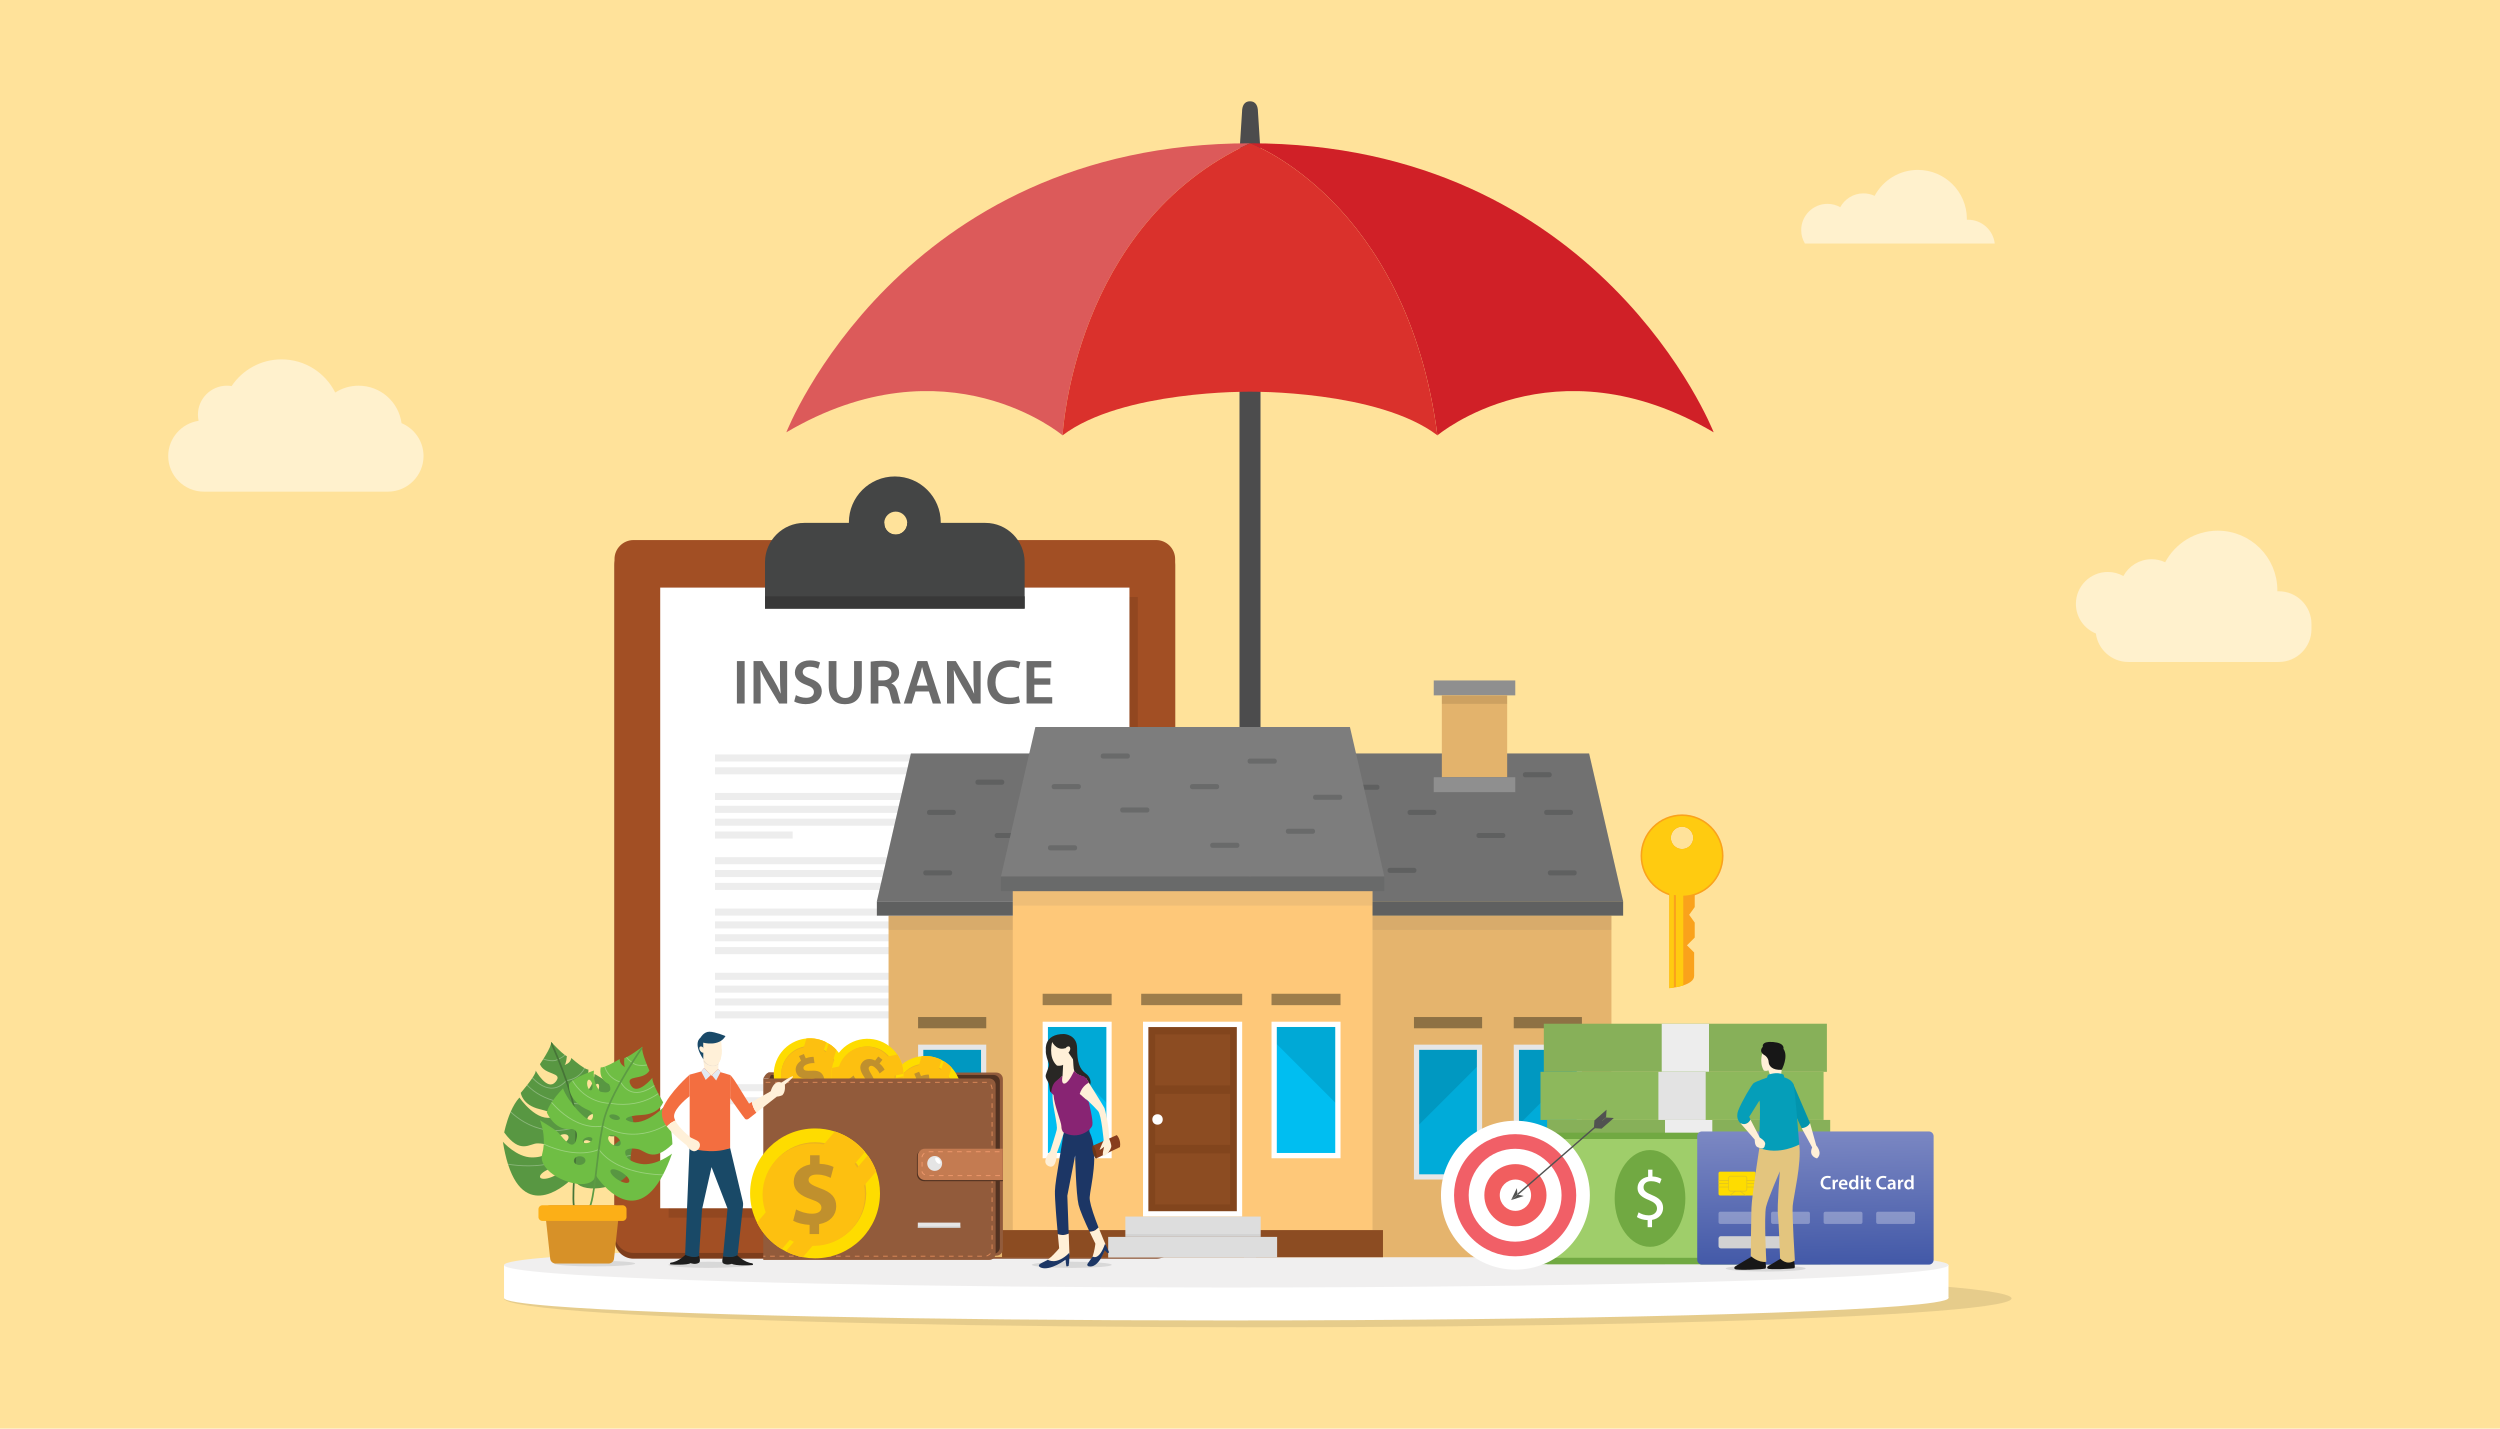 <svg xml:space="preserve" style="enable-background:new 0 0 7000 4000;" viewBox="0 0 7000 4000" y="0px" x="0px" xmlns:xlink="http://www.w3.org/1999/xlink" xmlns="http://www.w3.org/2000/svg" version="1.1">
<g id="Layer_2">
	<rect height="4000" width="7000" style="fill:#FFE29A;" y="0.003" x="-0.002"></rect>
</g>
<g id="Layer_3">
	<g>
		<path d="M3500.004,454.155L3500.004,454.155c-16.175,0-29.409-13.234-29.409-29.409l7.14-111.753
			c0-16.175,6.094-29.409,22.268-29.409h0c16.175,0,22.268,13.234,22.268,29.409l7.14,111.753
			C3529.413,440.921,3516.179,454.155,3500.004,454.155z" style="fill:#4C4C4D;"></path>
		<path d="M3500.004,2508.432L3500.004,2508.432c-16.175,0-29.409-13.234-29.409-29.408V566.329
			c0-16.175,13.234-29.409,29.408-29.409h0c16.175,0,29.408,13.234,29.408,29.409v1912.694
			C3529.413,2495.198,3516.179,2508.432,3500.004,2508.432z" style="fill:#4C4C4D;"></path>
		<path d="M3500,401.212c-494.95,227.712-524.797,817.763-524.797,817.763s-323.869-273.283-773.494-8.442
			C2202.94,1207.384,2519.763,401.212,3500,401.212z" style="fill:#DC5A5A;"></path>
		<path d="M4798.29,1210.534c-449.617-264.842-773.486,8.442-773.486,8.442
			C3939.058,560.79,3500,401.212,3500,401.212C4480.237,401.212,4797.061,1207.384,4798.29,1210.534z" style="fill:#D02027;"></path>
		<path d="M4024.804,1218.976C3858.301,1092.521,3500,1096.734,3500,1096.734s-358.293-4.213-524.797,122.242
			c0,0,29.846-590.051,524.797-817.763C3500,401.212,3939.058,560.79,4024.804,1218.976z" style="fill:#DA312C;"></path>
		<g>
			<path d="M3530.08,2268.652c5.295,0,9.588,4.292,9.588,9.588v351.462
				c0,54.631-21.397,106.113-60.248,144.964c-38.851,38.851-90.333,60.248-144.964,60.248s-106.113-21.397-144.964-60.248
				c-38.851-38.851-60.24-90.333-60.24-144.964v-98.227c0-22.126,18.117-40.027,40.335-39.663
				c21.755,0.357,39.002,18.558,39.002,40.316v97.574c0,69.532,56.66,126.072,126.229,125.875
				c69.577-0.197,125.514-57.516,125.514-127.094V2278.24c0-5.295,4.292-9.588,9.588-9.588H3530.08z" style="fill:#A96C30;"></path>
		</g>
	</g>
	<ellipse ry="80.836" rx="2110.494" cy="3635.579" cx="3521.783" style="opacity:0.1;"></ellipse>
	<path d="M5455.763,3634.329c0,4.326-14.006,8.546-40.682,12.629
		c-187.795,28.719-1003.603,50.333-1981.555,50.333c-855.639,0-1587.166-16.545-1882.538-39.92
		c-90.173-7.134-139.699-14.906-139.699-23.042c0-8.151,49.837-15.953,140.54-23.102c295.918-23.345,1026.873-39.86,1881.697-39.86
		c977.146,0,1792.415,21.569,1981.093,50.258C5441.597,3625.738,5455.763,3629.973,5455.763,3634.329z" style="fill:#FFFFFF;"></path>
	<rect height="92.194" width="4044.474" style="fill:#FFFFFF;" y="3542.135" x="1411.289"></rect>
	<path d="M5455.763,3542.135c0,4.326-14.006,8.546-40.682,12.629
		c-187.795,28.719-1003.603,50.333-1981.555,50.333c-855.639,0-1587.166-16.545-1882.538-39.92
		c-90.173-7.134-139.699-14.906-139.699-23.042c0-8.151,49.837-15.953,140.54-23.102c295.918-23.345,1026.873-39.86,1881.697-39.86
		c977.146,0,1792.415,21.569,1981.093,50.258C5441.597,3533.544,5455.763,3537.779,5455.763,3542.135z" style="fill:#F0EFEF;"></path>
	<path d="M1124.363,1184.838c-8.027-59.248-58.802-104.92-120.251-104.92
		c-24.112,0-46.581,7.032-65.47,19.156c-27.619-55.042-84.564-92.825-150.343-92.825c-58.288,0-109.642,29.668-139.801,74.723
		c-4.26-0.69-8.63-1.054-13.085-1.054c-44.859,0-81.225,36.365-81.225,81.225c0,5.883,0.631,11.617,1.819,17.145
		c-47.956,7.149-85.051,48.766-85.051,98.631v0c0,54.846,44.874,99.72,99.72,99.72h515.526c54.846,0,99.72-44.874,99.72-99.72v0
		C1185.923,1235.571,1160.416,1199.896,1124.363,1184.838z" style="opacity:0.5;fill:#FFFFFF;"></path>
	<path d="M6380.761,1655.573h-4.193c0.016-0.937,0.036-1.872,0.036-2.812
		c0-92.155-74.707-166.862-166.862-166.862c-63.78,0-119.193,35.789-147.276,88.375c-11.559-5.421-24.453-8.466-38.064-8.466
		c-34.11,0-63.774,19.026-78.965,47.042c-12.896-7.218-27.753-11.349-43.583-11.349c-49.366,0-89.385,40.019-89.385,89.385
		c0,37.547,23.161,69.665,55.967,82.903c5.748,44.812,44.295,79.738,90.605,79.738h421.719c50.239,0,91.343-41.105,91.343-91.344
		v-15.265C6472.104,1696.678,6431,1655.573,6380.761,1655.573z" style="opacity:0.5;fill:#FFFFFF;"></path>
	<path d="M5585.287,681.93h-531.578c-6.58-11.001-10.367-23.888-10.367-37.648
		c0-40.595,32.901-73.497,73.496-73.497c13.023,0,25.242,3.393,35.849,9.322c12.475-23.031,36.876-38.676,64.928-38.676
		c11.19,0,21.797,2.502,31.291,6.957c23.099-43.234,68.664-72.674,121.118-72.674c75.775,0,137.208,61.433,137.208,137.226
		c0,0.771-0.017,1.542-0.017,2.313h3.444C5549.13,615.254,5581.071,644.539,5585.287,681.93z" style="opacity:0.5;fill:#FFFFFF;"></path>
	<g>
		<g>
			<path d="M3237.121,3524.349h-1463.22c-29.307,0-53.285-23.979-53.285-53.285V1581.599
				c0-29.307,23.978-53.285,53.285-53.285h1463.22c29.307,0,53.285,23.978,53.285,53.285v1889.465
				C3290.406,3500.371,3266.428,3524.349,3237.121,3524.349z" style="fill:#7D3D1C;"></path>
			<path d="M3237.121,3508.202h-1463.22c-29.307,0-53.285-23.979-53.285-53.285V1565.452
				c0-29.307,23.978-53.285,53.285-53.285h1463.22c29.307,0,53.285,23.978,53.285,53.285v1889.464
				C3290.406,3484.223,3266.428,3508.202,3237.121,3508.202z" style="fill:#A24F24;"></path>
			<polygon points="3186.008,1671.66 3186.008,3293.31 3075.125,3409.48 1872.158,3409.48 1872.158,1671.66" style="opacity:0.1;"></polygon>
			<polygon points="3162.436,1645.275 3162.436,3266.925 3051.553,3383.095 1848.586,3383.095 
				1848.586,1645.275" style="fill:#FFFFFF;"></polygon>
			<path d="M2868.989,1573.923v130.224h-726.956v-130.224c0-60.396,49.416-109.813,109.807-109.813h223.99
				c-0.012,0.209-0.012,0.419-0.012,0.628c0,17.798,14.431,32.223,32.229,32.223c17.798,0,32.228-14.425,32.228-32.223
				c0-0.209,0-0.419-0.012-0.628h218.919C2819.573,1464.11,2868.989,1513.527,2868.989,1573.923z" style="fill:#444545;"></path>
			<path d="M2505.511,1334.078c-71.047,0-128.645,57.597-128.645,128.645c0,0.46,0,0.927,0.012,1.387
				c0.741,70.407,58.046,127.257,128.633,127.257c70.587,0,127.891-56.85,128.633-127.257c0.012-0.46,0.012-0.927,0.012-1.387
				C2634.156,1391.676,2576.558,1334.078,2505.511,1334.078z M2540.275,1464.738c0,17.798-14.431,32.223-32.228,32.223
				c-17.798,0-32.229-14.425-32.229-32.223c0-0.209,0-0.419,0.012-0.628c0.329-17.511,14.628-31.6,32.217-31.6
				s31.887,14.09,32.216,31.6C2540.275,1464.32,2540.275,1464.529,2540.275,1464.738z" style="fill:#444545;"></path>
			<rect height="34.434" width="726.956" style="fill:#383838;" y="1669.712" x="2142.033"></rect>
			<polygon points="3162.436,3266.925 3100.699,3223.148 3051.553,3383.095" style="fill:#DBE5F2;"></polygon>
		</g>
		<g>
			<g>
				<g>
					<rect height="19.779" width="710.157" style="fill:#EDEDED;" y="2112.385" x="2001.972"></rect>
					<rect height="19.78" width="965.103" style="fill:#EDEDED;" y="2148.348" x="2001.972"></rect>
					<rect height="19.78" width="870.3" style="fill:#EDEDED;" y="2220.274" x="2001.972"></rect>
					<rect height="19.78" width="1024.856" style="fill:#EDEDED;" y="2256.237" x="2001.972"></rect>
					<rect height="19.779" width="1024.856" style="fill:#EDEDED;" y="2292.2" x="2001.972"></rect>
					<rect height="19.779" width="217.527" style="fill:#EDEDED;" y="2328.163" x="2001.972"></rect>
					<rect height="19.779" width="870.3" style="fill:#EDEDED;" y="2400.089" x="2001.972"></rect>
					<rect height="19.78" width="767.371" style="fill:#EDEDED;" y="2436.052" x="2001.972"></rect>
					<rect height="19.78" width="635.465" style="fill:#EDEDED;" y="2472.015" x="2001.972"></rect>
					<rect height="19.78" width="870.3" style="fill:#EDEDED;" y="2543.941" x="2001.972"></rect>
					<rect height="19.779" width="991.914" style="fill:#EDEDED;" y="2579.904" x="2001.972"></rect>
					<rect height="19.779" width="941.912" style="fill:#EDEDED;" y="2615.867" x="2001.972"></rect>
					<rect height="19.779" width="1024.856" style="fill:#EDEDED;" y="2651.83" x="2001.972"></rect>
					<rect height="19.78" width="906.295" style="fill:#EDEDED;" y="2723.756" x="2001.972"></rect>
					<rect height="19.78" width="973.42" style="fill:#EDEDED;" y="2759.719" x="2001.972"></rect>
					<rect height="19.78" width="936.433" style="fill:#EDEDED;" y="2795.682" x="2001.972"></rect>
					<rect height="19.779" width="1024.856" style="fill:#EDEDED;" y="2831.645" x="2001.972"></rect>
					<rect height="19.779" width="304.352" style="fill:#EDEDED;" y="3035.688" x="2001.972"></rect>
					<rect height="19.78" width="304.352" style="fill:#EDEDED;" y="3072.243" x="2001.972"></rect>
					<g>
						<path d="M2943.884,3203.832c-75.122,0-136.238-61.116-136.238-136.238
							c0-75.123,61.117-136.24,136.238-136.24c75.123,0,136.239,61.117,136.239,136.24
							C3080.123,3142.716,3019.006,3203.832,2943.884,3203.832z M2943.884,2944.949c-67.626,0-122.644,55.018-122.644,122.645
							c0,67.626,55.018,122.644,122.644,122.644c67.627,0,122.645-55.018,122.645-122.644
							C3066.528,2999.967,3011.51,2944.949,2943.884,2944.949z" style="fill:#EDEDED;"></path>
					</g>
					<g>
						<path d="M2943.884,3173.432c-58.359,0-105.838-47.479-105.838-105.838
							c0-58.36,47.479-105.839,105.838-105.839c58.36,0,105.839,47.479,105.839,105.839
							C3049.723,3125.953,3002.244,3173.432,2943.884,3173.432z M2943.884,2975.349c-50.863,0-92.244,41.381-92.244,92.245
							c0,50.863,41.38,92.243,92.244,92.243c50.864,0,92.245-41.38,92.245-92.243
							C3036.128,3016.73,2994.747,2975.349,2943.884,2975.349z" style="fill:#EDEDED;"></path>
					</g>
				</g>
			</g>
			<g>
				<path d="M2085.013,1851.018v118.823h-21.685v-118.823H2085.013z" style="fill:#6B6B6B;"></path>
				<path d="M2109.868,1969.841v-118.823h24.682l30.676,50.949c7.933,13.223,14.809,26.974,20.274,39.843
					h0.353c-1.41-15.866-1.939-31.204-1.939-49.362v-41.43h20.098v118.823h-22.39l-31.028-52.183
					c-7.581-13.046-15.514-27.679-21.332-41.078l-0.529,0.177c0.881,15.338,1.058,31.029,1.058,50.597v42.487H2109.868z" style="fill:#6B6B6B;"></path>
				<path d="M2228.512,1946.218c7.052,4.055,17.629,7.581,28.736,7.581c13.928,0,21.685-6.523,21.685-16.219
					c0-8.991-5.994-14.281-21.156-19.746c-19.569-7.051-32.086-17.453-32.086-34.553c0-19.392,16.219-34.202,41.958-34.202
					c12.87,0,22.39,2.821,28.56,5.995l-5.289,17.453c-4.231-2.293-12.517-5.642-23.624-5.642c-13.751,0-19.745,7.404-19.745,14.28
					c0,9.167,6.875,13.398,22.742,19.569c20.627,7.757,30.676,18.159,30.676,35.259c0,19.04-14.456,35.612-45.132,35.612
					c-12.517,0-25.563-3.527-32.086-7.406L2228.512,1946.218z" style="fill:#6B6B6B;"></path>
				<path d="M2342.044,1851.018v69.285c0,23.271,9.696,34.024,24.329,34.024
					c15.69,0,25.034-10.754,25.034-34.024v-69.285h21.685v67.874c0,36.669-18.864,52.888-47.424,52.888
					c-27.502,0-45.308-15.337-45.308-52.713v-68.05H2342.044z" style="fill:#6B6B6B;"></path>
				<path d="M2437.944,1852.605c8.11-1.41,20.274-2.469,32.792-2.469c17.1,0,28.736,2.821,36.669,9.521
					c6.523,5.466,10.225,13.751,10.225,23.8c0,15.338-10.401,25.739-21.508,29.794v0.529c8.463,3.173,13.575,11.459,16.572,22.918
					c3.702,14.81,6.875,28.561,9.344,33.144h-22.389c-1.763-3.526-4.584-13.222-7.934-28.031
					c-3.349-15.513-8.991-20.45-21.332-20.802h-10.93v48.834h-21.508V1852.605z M2459.452,1905.141h12.869
					c14.633,0,23.8-7.757,23.8-19.57c0-13.045-9.167-19.04-23.271-19.04c-6.875,0-11.283,0.529-13.398,1.059V1905.141z" style="fill:#6B6B6B;"></path>
				<path d="M2563.283,1936.169l-10.226,33.672h-22.389l38.08-118.823h27.679l38.609,118.823h-23.271
					l-10.754-33.672H2563.283z M2597.308,1919.773l-9.344-29.266c-2.292-7.228-4.231-15.337-5.994-22.213h-0.353
					c-1.763,6.876-3.526,15.162-5.641,22.213l-9.168,29.266H2597.308z" style="fill:#6B6B6B;"></path>
				<path d="M2651.603,1969.841v-118.823h24.682l30.676,50.949c7.933,13.223,14.809,26.974,20.274,39.843
					h0.353c-1.41-15.866-1.939-31.204-1.939-49.362v-41.43h20.098v118.823h-22.39l-31.028-52.183
					c-7.581-13.046-15.514-27.679-21.332-41.078l-0.529,0.177c0.882,15.338,1.057,31.029,1.057,50.597v42.487H2651.603z" style="fill:#6B6B6B;"></path>
				<path d="M2855.926,1966.316c-5.113,2.645-16.396,5.289-30.676,5.289
					c-37.728,0-60.646-23.625-60.646-59.765c0-39.138,27.15-62.762,63.467-62.762c14.28,0,24.505,2.997,28.912,5.289l-4.76,17.277
					c-5.641-2.468-13.399-4.583-23.271-4.583c-24.152,0-41.606,15.161-41.606,43.721c0,26.092,15.338,42.84,41.43,42.84
					c8.814,0,17.982-1.763,23.624-4.408L2855.926,1966.316z" style="fill:#6B6B6B;"></path>
				<path d="M2940.898,1917.129h-44.78v34.906h50.069v17.806h-71.753v-118.823h69.108v17.806h-47.424v30.675
					h44.78V1917.129z" style="fill:#6B6B6B;"></path>
			</g>
		</g>
	</g>
	<g>
		<g>
			<g>
				<g>
					<rect height="956.503" width="995.039" style="fill:#FEC879;" y="2563.728" x="2488.018"></rect>
					<g>
						<rect height="363.089" width="176.26" style="fill:#00BEF1;" y="2932.289" x="2577.93"></rect>
						<polygon points="2754.191,2932.289 2754.191,3156.102 2577.93,2979.841 2577.93,2932.289" style="fill:#00A9D6;"></polygon>
						<path d="M2570.64,2924.998v377.67h190.841v-377.67H2570.64z M2746.898,3288.088h-161.676v-348.51
							h161.676V3288.088z" style="fill:#FFFFFF;"></path>
					</g>
					<polygon points="3515.837,2523.599 2455.238,2523.599 2550.51,2109.762 3420.565,2109.762" style="fill:#7D7D7D;"></polygon>
					<rect height="40.128" width="1060.599" style="fill:#696A6A;" y="2523.599" x="2455.238"></rect>
					<rect height="40.128" width="995.041" style="opacity:0.1;fill:#696A6A;" y="2563.727" x="2488.017"></rect>
					<path d="M2659.728,2451.108h-68.173c-3.483,0-6.333-2.85-6.333-6.333v-1.442
						c0-3.483,2.85-6.333,6.333-6.333h68.173c3.483,0,6.333,2.85,6.333,6.333v1.442
						C2666.06,2448.259,2663.211,2451.108,2659.728,2451.108z" style="fill:#696A6A;"></path>
					<path d="M2859.576,2346.482h-68.173c-3.483,0-6.333-2.85-6.333-6.333v-1.442
						c0-3.483,2.85-6.333,6.333-6.333h68.173c3.483,0,6.333,2.85,6.333,6.333v1.442
						C2865.908,2343.632,2863.059,2346.482,2859.576,2346.482z" style="fill:#696A6A;"></path>
					<path d="M2805.698,2197.184h-68.173c-3.483,0-6.333-2.85-6.333-6.333v-1.442
						c0-3.483,2.85-6.333,6.333-6.333h68.173c3.483,0,6.333,2.85,6.333,6.333v1.442
						C2812.03,2194.334,2809.18,2197.184,2805.698,2197.184z" style="fill:#696A6A;"></path>
					<path d="M3052.568,2281.825h-68.173c-3.483,0-6.333-2.85-6.333-6.333v-1.442
						c0-3.483,2.85-6.333,6.333-6.333h68.173c3.483,0,6.333,2.85,6.333,6.333v1.442
						C3058.901,2278.976,3056.051,2281.825,3052.568,2281.825z" style="fill:#696A6A;"></path>
					<path d="M3211.978,2211.291h-68.173c-3.483,0-6.333-2.85-6.333-6.333v-1.442
						c0-3.483,2.85-6.333,6.333-6.333h68.173c3.483,0,6.333,2.85,6.333,6.333v1.442
						C3218.31,2208.441,3215.461,2211.291,3211.978,2211.291z" style="fill:#696A6A;"></path>
					<path d="M3317.78,2405.261h-68.173c-3.483,0-6.333-2.85-6.333-6.333v-1.441
						c0-3.483,2.85-6.333,6.333-6.333h68.173c3.483,0,6.333,2.85,6.333,6.333v1.441
						C3324.112,2402.411,3321.262,2405.261,3317.78,2405.261z" style="fill:#696A6A;"></path>
					<path d="M3108.527,2444.055h-68.173c-3.483,0-6.333-2.85-6.333-6.333v-1.442
						c0-3.483,2.85-6.333,6.333-6.333h68.173c3.483,0,6.333,2.85,6.333,6.333v1.442
						C3114.86,2441.205,3112.01,2444.055,3108.527,2444.055z" style="fill:#696A6A;"></path>
					<path d="M3393.016,2311.215h-68.173c-3.483,0-6.333-2.85-6.333-6.333v-1.442
						c0-3.483,2.85-6.333,6.333-6.333h68.173c3.483,0,6.333,2.85,6.333,6.333v1.442
						C3399.349,2308.365,3396.499,2311.215,3393.016,2311.215z" style="fill:#696A6A;"></path>
					<path d="M2670.038,2281.825h-68.173c-3.483,0-6.333-2.85-6.333-6.333v-1.442
						c0-3.483,2.85-6.333,6.333-6.333h68.173c3.483,0,6.333,2.85,6.333,6.333v1.442
						C2676.37,2278.976,2673.521,2281.825,2670.038,2281.825z" style="fill:#696A6A;"></path>
					<rect height="31.521" width="190.84" style="fill:#9D7D4B;" y="2847.691" x="2570.64"></rect>
				</g>
				<polygon points="3515.837,2529.195 3515.837,2569.868 3483.057,2569.868 3483.057,3520.231 
					2488.018,3520.231 2488.018,2563.728 2455.237,2563.728 2455.237,2523.599 2550.509,2109.762 3420.563,2109.762" style="opacity:0.1;"></polygon>
			</g>
			<g>
				<g>
					<rect height="956.503" width="995.039" style="fill:#FEC879;" y="2563.728" x="3516.943"></rect>
					<g>
						<rect height="363.089" width="176.26" style="fill:#00BEF1;" y="2932.289" x="4245.81"></rect>
						<polygon points="4245.81,2932.289 4245.81,3156.102 4422.07,2979.841 4422.07,2932.289" style="fill:#00A9D6;"></polygon>
						<path d="M4238.519,2924.998v377.67h190.841v-377.67H4238.519z M4253.102,2939.578h161.676v348.51
							h-161.676V2939.578z" style="fill:#FFFFFF;"></path>
					</g>
					<polygon points="3484.163,2523.599 4544.762,2523.599 4449.49,2109.762 3579.435,2109.762" style="fill:#7D7D7D;"></polygon>
					
						<rect height="40.128" width="1060.599" style="fill:#696A6A;" transform="matrix(-1 -1.224647e-16 1.224647e-16 -1 8028.926 5087.326)" y="2523.599" x="3484.163"></rect>
					
						<rect height="40.128" width="995.041" style="opacity:0.1;fill:#696A6A;" transform="matrix(-1 -1.224647e-16 1.224647e-16 -1 8028.926 5167.583)" y="2563.727" x="3516.942"></rect>
					<path d="M4340.272,2451.108h68.173c3.483,0,6.333-2.85,6.333-6.333v-1.442
						c0-3.483-2.85-6.333-6.333-6.333h-68.173c-3.483,0-6.333,2.85-6.333,6.333v1.442
						C4333.939,2448.259,4336.789,2451.108,4340.272,2451.108z" style="fill:#696A6A;"></path>
					<path d="M4140.424,2346.482h68.173c3.483,0,6.333-2.85,6.333-6.333v-1.442
						c0-3.483-2.85-6.333-6.333-6.333h-68.173c-3.483,0-6.333,2.85-6.333,6.333v1.442
						C4134.092,2343.632,4136.941,2346.482,4140.424,2346.482z" style="fill:#696A6A;"></path>
					<path d="M4270.329,2176.326h68.173c3.483,0,6.333-2.85,6.333-6.333v-1.442
						c0-3.483-2.85-6.333-6.333-6.333h-68.173c-3.483,0-6.333,2.85-6.333,6.333v1.442
						C4263.996,2173.476,4266.846,2176.326,4270.329,2176.326z" style="fill:#696A6A;"></path>
					<path d="M3947.432,2281.825h68.173c3.483,0,6.333-2.85,6.333-6.333v-1.442
						c0-3.483-2.85-6.333-6.333-6.333h-68.173c-3.483,0-6.333,2.85-6.333,6.333v1.442
						C3941.099,2278.976,3943.949,2281.825,3947.432,2281.825z" style="fill:#696A6A;"></path>
					<path d="M3788.022,2211.291h68.173c3.483,0,6.333-2.85,6.333-6.333v-1.442
						c0-3.483-2.85-6.333-6.333-6.333h-68.173c-3.483,0-6.333,2.85-6.333,6.333v1.442
						C3781.69,2208.441,3784.539,2211.291,3788.022,2211.291z" style="fill:#696A6A;"></path>
					<path d="M3682.22,2405.261h68.173c3.483,0,6.333-2.85,6.333-6.333v-1.441
						c0-3.483-2.85-6.333-6.333-6.333h-68.173c-3.483,0-6.333,2.85-6.333,6.333v1.441
						C3675.888,2402.411,3678.738,2405.261,3682.22,2405.261z" style="fill:#696A6A;"></path>
					<path d="M3891.473,2444.055h68.173c3.483,0,6.333-2.85,6.333-6.333v-1.442
						c0-3.483-2.85-6.333-6.333-6.333h-68.173c-3.483,0-6.333,2.85-6.333,6.333v1.442
						C3885.14,2441.205,3887.99,2444.055,3891.473,2444.055z" style="fill:#696A6A;"></path>
					<path d="M3606.984,2311.215h68.173c3.483,0,6.333-2.85,6.333-6.333v-1.442
						c0-3.483-2.85-6.333-6.333-6.333h-68.173c-3.483,0-6.333,2.85-6.333,6.333v1.442
						C3600.651,2308.365,3603.501,2311.215,3606.984,2311.215z" style="fill:#696A6A;"></path>
					<path d="M4329.962,2281.825h68.173c3.483,0,6.333-2.85,6.333-6.333v-1.442
						c0-3.483-2.85-6.333-6.333-6.333h-68.173c-3.483,0-6.333,2.85-6.333,6.333v1.442
						C4323.63,2278.976,4326.479,2281.825,4329.962,2281.825z" style="fill:#696A6A;"></path>
					
						<rect height="31.521" width="190.84" style="fill:#9D7D4B;" transform="matrix(-1 -1.224647e-16 1.224647e-16 -1 8667.879 5726.903)" y="2847.691" x="4238.52"></rect>
					<g>
						<rect height="363.089" width="176.26" style="fill:#00BEF1;" y="2932.289" x="3966.356"></rect>
						<polygon points="3966.356,2932.289 3966.356,3156.102 4142.617,2979.841 4142.617,2932.289" style="fill:#00A9D6;"></polygon>
						<path d="M3959.066,2924.998v377.67h190.841v-377.67H3959.066z M3973.649,2939.578h161.676v348.51
							h-161.676V2939.578z" style="fill:#FFFFFF;"></path>
					</g>
					
						<rect height="31.521" width="190.84" style="fill:#9D7D4B;" transform="matrix(-1 -1.224647e-16 1.224647e-16 -1 8108.973 5726.903)" y="2847.691" x="3959.067"></rect>
				</g>
				<polygon points="3484.163,2529.195 3484.163,2569.868 3516.943,2569.868 3516.943,3520.231 
					4511.982,3520.231 4511.982,2563.728 4544.763,2563.728 4544.763,2523.599 4449.491,2109.762 3579.437,2109.762" style="opacity:0.1;"></polygon>
			</g>
			<g>
				<rect height="949.189" width="1007.251" style="fill:#FEC879;" y="2495.083" x="2835.787"></rect>
				<g>
					<rect height="530.62" width="262.66" style="fill:#82451D;" y="2868.271" x="3207.928"></rect>
					<path d="M3463.104,2875.755v515.652h-247.692v-515.652H3463.104L3463.104,2875.755z M3478.073,2860.786
						h-277.629v545.589h277.629V2860.786L3478.073,2860.786z" style="fill:#FFFFFF;"></path>
				</g>
				<g>
					<rect height="367.544" width="178.423" style="fill:#00BEF1;" y="2868.167" x="2926.804"></rect>
					<polygon points="3105.227,2868.167 3105.227,3094.726 2926.804,2916.303 2926.804,2868.167" style="fill:#00A9D6;"></polygon>
					<path d="M3097.846,2875.547v352.785h-163.66v-352.785H3097.846L3097.846,2875.547z M3112.606,2860.786
						h-193.182v382.306h193.182V2860.786L3112.606,2860.786z" style="fill:#FFFFFF;"></path>
				</g>
				<g>
					<rect height="367.544" width="178.423" style="fill:#00BEF1;" y="2868.167" x="3567.661"></rect>
					<polygon points="3746.084,2868.167 3746.084,3094.726 3567.661,2916.303 3567.661,2868.167" style="fill:#00A9D6;"></polygon>
					<path d="M3738.702,2875.547v352.785h-163.66v-352.785H3738.702L3738.702,2875.547z M3753.463,2860.786
						h-193.182v382.306h193.182V2860.786L3753.463,2860.786z" style="fill:#FFFFFF;"></path>
				</g>
				<g>
					<g>
						<rect height="142.708" width="209.875" style="fill:#8C4C22;" y="2896.318" x="3234.408"></rect>
					</g>
				</g>
				<g>
					<g>
						<rect height="142.708" width="209.875" style="fill:#8C4C22;" y="3062.979" x="3234.408"></rect>
					</g>
				</g>
				<g>
					<g>
						<rect height="142.708" width="209.875" style="fill:#8C4C22;" y="3229.64" x="3234.408"></rect>
					</g>
				</g>
				<circle r="14.585" cy="3134.459" cx="3241.1" style="fill:#FFFFFF;"></circle>
				<g>
					<g>
						<rect height="75.959" width="1066.636" style="fill:#8C4C22;" y="3444.272" x="2805.696"></rect>
					</g>
				</g>
				<rect height="56.928" width="378.946" style="fill:#DDDDDD;" y="3406.375" x="3150.982"></rect>
				<rect height="8.188" width="378.946" style="opacity:0.05;" y="3455.115" x="3150.982"></rect>
				<rect height="57.861" width="473.008" style="fill:#DDDDDD;" y="3463.303" x="3102.909"></rect>
				<polygon points="3876.219,2454.462 2802.606,2454.462 2899.047,2035.547 3779.778,2035.547" style="fill:#7D7D7D;"></polygon>
				<rect height="40.621" width="1073.613" style="fill:#696A6A;" y="2454.462" x="2802.606"></rect>
				<rect height="40.621" width="1007.251" style="opacity:0.1;fill:#696A6A;" y="2495.083" x="2835.787"></rect>
				<path d="M3009.605,2381.082h-69.01c-3.526,0-6.41-2.885-6.41-6.41v-1.459c0-3.526,2.885-6.41,6.41-6.41
					h69.01c3.526,0,6.41,2.885,6.41,6.41v1.459C3016.016,2378.198,3013.131,2381.082,3009.605,2381.082z" style="fill:#696A6A;"></path>
				<path d="M3211.905,2275.172h-69.01c-3.526,0-6.41-2.885-6.41-6.41v-1.459c0-3.526,2.885-6.41,6.41-6.41
					h69.01c3.526,0,6.41,2.885,6.41,6.41v1.459C3218.316,2272.288,3215.431,2275.172,3211.905,2275.172z" style="fill:#696A6A;"></path>
				<path d="M3157.366,2124.042h-69.01c-3.526,0-6.41-2.885-6.41-6.41v-1.459c0-3.526,2.885-6.41,6.41-6.41
					h69.01c3.525,0,6.41,2.885,6.41,6.41v1.459C3163.776,2121.157,3160.892,2124.042,3157.366,2124.042z" style="fill:#696A6A;"></path>
				<path d="M3407.266,2209.722h-69.01c-3.526,0-6.41-2.885-6.41-6.41v-1.459c0-3.526,2.885-6.41,6.41-6.41
					h69.01c3.526,0,6.41,2.885,6.41,6.41v1.459C3413.677,2206.837,3410.792,2209.722,3407.266,2209.722z" style="fill:#696A6A;"></path>
				<path d="M3568.632,2138.322h-69.01c-3.526,0-6.41-2.885-6.41-6.41v-1.459c0-3.526,2.885-6.41,6.41-6.41
					h69.01c3.526,0,6.41,2.885,6.41,6.41v1.459C3575.042,2135.438,3572.157,2138.322,3568.632,2138.322z" style="fill:#696A6A;"></path>
				<path d="M3675.732,2334.672h-69.009c-3.526,0-6.41-2.885-6.41-6.41v-1.459c0-3.526,2.885-6.41,6.41-6.41
					h69.009c3.526,0,6.41,2.885,6.41,6.41v1.459C3682.142,2331.788,3679.258,2334.672,3675.732,2334.672z" style="fill:#696A6A;"></path>
				<path d="M3463.912,2373.942h-69.01c-3.526,0-6.41-2.885-6.41-6.41v-1.459c0-3.526,2.885-6.41,6.41-6.41
					h69.01c3.526,0,6.41,2.885,6.41,6.41v1.459C3470.322,2371.058,3467.438,2373.942,3463.912,2373.942z" style="fill:#696A6A;"></path>
				<path d="M3751.892,2239.472h-69.01c-3.526,0-6.41-2.885-6.41-6.41v-1.459c0-3.526,2.885-6.41,6.41-6.41
					h69.01c3.526,0,6.41,2.885,6.41,6.41v1.459C3758.302,2236.587,3755.417,2239.472,3751.892,2239.472z" style="fill:#696A6A;"></path>
				<path d="M3020.042,2209.722h-69.01c-3.526,0-6.41-2.885-6.41-6.41v-1.459c0-3.526,2.885-6.41,6.41-6.41
					h69.01c3.526,0,6.41,2.885,6.41,6.41v1.459C3026.452,2206.837,3023.567,2209.722,3020.042,2209.722z" style="fill:#696A6A;"></path>
				<rect height="31.908" width="193.182" style="fill:#9D7D4B;" y="2782.531" x="2919.425"></rect>
				<rect height="31.908" width="282.763" style="fill:#9D7D4B;" y="2782.531" x="3195.31"></rect>
				<rect height="31.908" width="193.182" style="fill:#9D7D4B;" y="2782.531" x="3560.281"></rect>
			</g>
		</g>
		<rect height="41.716" width="228.297" style="fill:#8F8F8F;" y="1905.287" x="4014.462"></rect>
		<rect height="229.322" width="182.936" style="fill:#E3B36C;" y="1947.003" x="4037.142"></rect>
		<rect height="23.694" width="182.936" style="opacity:0.1;" y="1947.003" x="4037.142"></rect>
		<rect height="41.716" width="228.297" style="fill:#8F8F8F;" y="2176.326" x="4014.462"></rect>
	</g>
	<g>
		<g>
			<path d="M2789.927,3515.822h-638.175v-512.639h638.175c9.99,0,18.165,8.174,18.165,18.164v476.31
				C2808.092,3507.648,2799.917,3515.822,2789.927,3515.822z" style="fill:#925B3B;"></path>
			<path d="M2781.836,3510.711h-627.168v-500.892h627.168c9.789,0,17.799,8.009,17.799,17.799v465.294
				C2799.635,3502.701,2791.625,3510.711,2781.836,3510.711z" style="fill:#523221;"></path>
			<g id="Gold_coins_8_">
				<g>
					<path d="M2360.686,2968.773c21.939,51.419-1.946,110.853-53.344,132.782
						c-5.963,2.544-12.036,4.477-18.135,5.811c-9.371,2.046-18.816,2.729-28.11,2.104c-2.343-0.141-4.648-0.375-6.96-0.682
						c-19.05-2.573-37.093-10.57-51.858-23.009c-11.692-9.87-21.312-22.552-27.728-37.59
						c-21.93-51.398,1.976-110.841,53.374-132.771c9.889-4.219,20.073-6.738,30.215-7.693c19.421-1.846,38.727,2.038,55.681,10.753
						c2.068,1.045,4.122,2.172,6.116,3.4c8.015,4.821,15.399,10.774,21.883,17.77
						C2349.552,2947.965,2355.982,2957.747,2360.686,2968.773z" style="fill:#FEDC00;"></path>
					
						<ellipse ry="79.759" rx="79.759" cy="3008.488" cx="2267.629" style="fill:#EBB220;" transform="matrix(0.707 -0.707 0.707 0.707 -1463.149 2484.622)"></ellipse>
					<circle r="79.76" cy="3011.146" cx="2266.561" style="fill:#FDC010;"></circle>
				</g>
				<path d="M2313.821,2918.48l-6.526,20.839l-0.856,2.749l-45.776,145.884l-0.841,2.666l-5.686,18.172
					c-19.05-2.573-37.093-10.57-51.858-23.009l6.239-19.905l0.893-2.841l40.781-129.958l0.816-2.605l7.133-22.745
					C2277.561,2905.881,2296.866,2909.765,2313.821,2918.48z" style="fill:#FDC010;"></path>
				<path d="M2341.82,2939.65l-7.751,24.683l-0.896,2.893l-36.203,115.428l-0.813,2.553l-6.951,22.161
					c-9.371,2.046-18.816,2.729-28.11,2.104l5.802-18.552l0.841-2.666l44.687-142.376l0.859-2.801l6.652-21.196
					C2327.952,2926.701,2335.336,2932.654,2341.82,2939.65z" style="fill:#FDC010;"></path>
				<g>
					<g>
						<path d="M2284.704,3070.157l-5.621-13.175c-9.391,3.556-19.581,4.841-26.037,4.081l-2.772-17.929
							c7.199,0.623,16.623,0.079,25.6-3.751c7.885-3.364,11.979-8.796,9.647-14.261c-2.26-5.298-8.086-6.646-19.854-5.71
							c-16.945,1.312-30.001-1.332-35.701-14.693c-5.229-12.255-0.759-25.464,12.875-34.654l-5.613-13.156l13.603-5.804
							l5.216,12.226c9.288-3.589,16.409-4.225,21.984-4.031l2.551,17.409c-4.191-0.086-11.98-0.539-21.921,3.702
							c-8.91,3.802-10.152,9.009-8.502,12.876c1.923,4.508,8.018,5.434,21.618,4.77c18.96-1.243,28.786,3.578,34.141,16.129
							c5.253,12.312,1.052,26.411-13.672,35.955l6.063,14.212L2284.704,3070.157z" style="fill:#C0902D;"></path>
					</g>
				</g>
			</g>
			<g id="Gold_coins_7_">
				<g>
					<path d="M2683.37,3018.417c21.939,51.419-1.946,110.853-53.344,132.783
						c-5.963,2.544-12.036,4.477-18.135,5.811c-9.371,2.046-18.817,2.729-28.11,2.104c-2.343-0.141-4.648-0.375-6.96-0.681
						c-19.05-2.573-37.093-10.57-51.858-23.009c-11.692-9.87-21.312-22.552-27.728-37.59
						c-21.93-51.398,1.976-110.841,53.374-132.771c9.889-4.219,20.073-6.738,30.215-7.693c19.422-1.846,38.727,2.037,55.682,10.753
						c2.068,1.045,4.122,2.172,6.116,3.4c8.015,4.821,15.399,10.774,21.883,17.77
						C2672.236,2997.608,2678.666,3007.391,2683.37,3018.417z" style="fill:#FEDC00;"></path>
					
						<ellipse ry="79.759" rx="79.759" cy="3058.132" cx="2590.313" style="fill:#EBB220;" transform="matrix(0.707 -0.707 0.707 0.707 -1403.741 2727.334)"></ellipse>
					
						<ellipse ry="79.76" rx="79.759" cy="3060.79" cx="2589.245" style="fill:#FDC010;" transform="matrix(0.707 -0.707 0.707 0.707 -1405.933 2727.357)"></ellipse>
				</g>
				<path d="M2636.505,2968.124l-6.526,20.839l-0.856,2.749l-45.776,145.884l-0.841,2.666l-5.686,18.172
					c-19.05-2.573-37.093-10.57-51.858-23.009l6.239-19.905l0.893-2.84l40.781-129.958l0.815-2.605l7.133-22.745
					C2600.245,2955.524,2619.55,2959.408,2636.505,2968.124z" style="fill:#FDC010;"></path>
				<path d="M2664.504,2989.294l-7.751,24.683l-0.896,2.893l-36.203,115.428l-0.813,2.553l-6.951,22.161
					c-9.371,2.046-18.817,2.729-28.11,2.104l5.802-18.552l0.84-2.666l44.687-142.376l0.859-2.801l6.652-21.196
					C2650.637,2976.345,2658.02,2982.298,2664.504,2989.294z" style="fill:#FDC010;"></path>
				<g>
					<g>
						<path d="M2607.388,3119.801l-5.621-13.175c-9.391,3.556-19.581,4.841-26.037,4.082l-2.772-17.929
							c7.199,0.623,16.623,0.079,25.6-3.751c7.885-3.365,11.979-8.796,9.647-14.261c-2.26-5.298-8.086-6.646-19.854-5.71
							c-16.945,1.312-30.001-1.332-35.701-14.693c-5.229-12.255-0.759-25.464,12.875-34.654l-5.613-13.156l13.603-5.804
							l5.216,12.226c9.288-3.589,16.409-4.225,21.984-4.031l2.551,17.409c-4.191-0.086-11.98-0.539-21.921,3.702
							c-8.909,3.801-10.152,9.009-8.502,12.876c1.924,4.508,8.018,5.434,21.618,4.77c18.96-1.243,28.786,3.578,34.141,16.129
							c5.253,12.312,1.052,26.411-13.673,35.955l6.064,14.212L2607.388,3119.801z" style="fill:#C0902D;"></path>
					</g>
				</g>
			</g>
			<g id="Gold_coins_6_">
				<g>
					<path d="M2508.689,3071.927c-34.322,44.128-97.88,52.074-141.99,17.767
						c-5.117-3.98-9.753-8.354-13.879-13.04c-6.335-7.202-11.514-15.131-15.476-23.561c-1.013-2.117-1.927-4.246-2.78-6.417
						c-6.991-17.906-8.751-37.564-5.036-56.51c2.959-15.012,9.382-29.576,19.42-42.482c34.307-44.11,97.884-52.042,141.994-17.735
						c8.487,6.601,15.63,14.284,21.384,22.69c11.036,16.087,17.005,34.853,17.608,53.907c0.09,2.315,0.1,4.658-0.006,6.998
						c-0.327,9.348-1.951,18.692-4.923,27.756C2521.483,3052.096,2516.048,3062.465,2508.689,3071.927z" style="fill:#FEDC00;"></path>
					<circle r="79.76" cy="3009.819" cx="2428.817" style="fill:#EBB220;"></circle>
					
						<ellipse ry="79.76" rx="79.759" cy="3010.174" cx="2425.975" style="fill:#FDC010;" transform="matrix(0.707 -0.707 0.707 0.707 -1417.963 2597.083)"></ellipse>
				</g>
				<path d="M2529.933,3006.548l-21.388,4.402l-2.819,0.585l-149.775,30.74l-2.739,0.558l-18.649,3.844
					c-6.991-17.906-8.751-37.564-5.036-56.51l20.432-4.2l2.917-0.597l133.425-27.383l2.674-0.551l23.35-4.796
					C2523.36,2968.728,2529.329,2987.493,2529.933,3006.548z" style="fill:#FDC010;"></path>
				<path d="M2525.003,3041.301l-25.344,5.196l-2.964,0.62l-118.499,24.337l-2.627,0.528l-22.75,4.672
					c-6.335-7.202-11.514-15.131-15.476-23.561l19.038-3.926l2.739-0.558l146.179-29.991l2.866-0.608l21.762-4.465
					C2529.599,3022.894,2527.976,3032.238,2525.003,3041.301z" style="fill:#FDC010;"></path>
				<g>
					<g>
						<path d="M2383.174,3054.666l8.794-11.307c-7.665-6.487-13.732-14.774-16.2-20.788l14.333-11.122
							c2.948,6.598,7.995,14.574,15.699,20.566c6.767,5.263,13.502,6.208,17.15,1.518c3.536-4.547,1.889-10.295-4.638-20.132
							c-9.367-14.181-13.389-26.88-4.471-38.347c8.18-10.517,21.899-13.016,36.549-5.552l8.781-11.291l11.674,9.08l-8.16,10.492
							c7.644,6.381,11.655,12.299,14.19,17.269l-13.986,10.676c-1.958-3.707-5.34-10.738-13.872-17.373
							c-7.646-5.947-12.803-4.507-15.384-1.188c-3.009,3.869-0.863,9.647,6.316,21.218c10.285,15.977,10.835,26.908,2.458,37.679
							c-8.218,10.566-22.585,13.732-38.073,5.486l-9.486,12.197L2383.174,3054.666z" style="fill:#C0902D;"></path>
					</g>
				</g>
			</g>
			<path d="M2787.79,3037.704v472.14c0,9.905-8.104,18.005-18.005,18.005h-632.588v-508.15h632.588
				C2779.686,3019.699,2787.79,3027.803,2787.79,3037.704z" style="fill:#925B3B;"></path>
			<path d="M2137.195,3019.7c0,0,1.871-4.5,5.152-8.979c4.714-6.436,9.404-7.538,9.404-7.538h15.41
				c0,0-6.866,4.346-9.027,7.985c-2.161,3.639-3.467,8.532-3.467,8.532H2137.195z" style="fill:#925B3B;"></path>
			<g>
				<g>
					<path d="M2143.781,3029.24v2.632h13.173v-2.632H2143.781z M2170.131,3029.24v2.632h13.177v-2.632
						H2170.131z M2196.484,3029.24v2.632h13.177v-2.632H2196.484z M2222.837,3029.24v2.632h13.177v-2.632H2222.837z
						 M2249.191,3029.24v2.632h13.177v-2.632H2249.191z M2275.544,3029.24v2.632h13.177v-2.632H2275.544z M2301.897,3029.24v2.632
						h13.177v-2.632H2301.897z M2328.25,3029.24v2.632h13.177v-2.632H2328.25z M2354.604,3029.24v2.632h13.177v-2.632H2354.604z
						 M2380.957,3029.24v2.632h13.177v-2.632H2380.957z M2407.31,3029.24v2.632h13.177v-2.632H2407.31z M2433.664,3029.24v2.632
						h13.177v-2.632H2433.664z M2460.017,3029.24v2.632h13.177v-2.632H2460.017z M2486.37,3029.24v2.632h13.177v-2.632H2486.37z
						 M2512.723,3029.24v2.632h13.177v-2.632H2512.723z M2539.077,3029.24v2.632h13.177v-2.632H2539.077z M2565.43,3029.24v2.632
						h13.177v-2.632H2565.43z M2591.783,3029.24v2.632h13.177v-2.632H2591.783z M2618.136,3029.24v2.632h13.177v-2.632H2618.136z
						 M2644.49,3029.24v2.632h13.177v-2.632H2644.49z M2670.843,3029.24v2.632h13.177v-2.632H2670.843z M2697.196,3029.24v2.632
						h13.177v-2.632H2697.196z M2723.55,3029.24v2.632h13.177v-2.632H2723.55z M2762.892,3029.266l-0.135-0.026h-12.853v2.632
						h12.571c0.072,0.015,0.166,0.038,0.286,0.068l0.617-2.561C2763.068,3029.303,2762.892,3029.266,2762.892,3029.266z
						 M2779.095,3046.541c-0.049-0.26-1.188-6.442-3.648-10.341l-2.226,1.406c2.027,3.208,3.102,8.472,3.26,9.296v2.557h2.632
						v-2.802L2779.095,3046.541z M2776.482,3062.636v13.177h2.632v-13.177H2776.482z M2776.482,3088.989v13.177h2.632v-13.177
						H2776.482z M2776.482,3115.343v13.177h2.632v-13.177H2776.482z M2776.482,3141.692v13.177h2.632v-13.177H2776.482z
						 M2776.482,3168.045v13.177h2.632v-13.177H2776.482z M2776.482,3194.399v13.177h2.632v-13.177H2776.482z M2776.482,3220.752
						v13.177h2.632v-13.177H2776.482z M2776.482,3247.105v13.177h2.632v-13.177H2776.482z M2776.482,3273.458v13.177h2.632v-13.177
						H2776.482z M2776.482,3299.812v13.177h2.632v-13.177H2776.482z M2776.482,3326.165v13.177h2.632v-13.177H2776.482z
						 M2776.482,3352.518v13.177h2.632v-13.177H2776.482z M2776.482,3378.872v13.177h2.632v-13.177H2776.482z M2776.482,3405.225
						v13.177h2.632v-13.177H2776.482z M2776.482,3431.578v13.177h2.632v-13.177H2776.482z M2776.482,3457.931v13.177h2.632v-13.177
						H2776.482z M2776.482,3484.285v12.417c-0.011,0.098-0.038,0.29-0.079,0.557l2.602,0.403c0.068-0.459,0.102-0.719,0.102-0.719
						l0.008-12.658H2776.482z M2772.221,3508.938c-0.207,0.267-0.425,0.511-0.643,0.729c-3.102,3.103-7.825,5.344-9.709,6.167
						l1.049,2.414c2.023-0.884,7.104-3.302,10.522-6.72c0.29-0.293,0.579-0.617,0.854-0.963L2772.221,3508.938z M2137.197,3516.042
						v2.633h5.957v-2.633H2137.197z M2156.33,3516.042v2.633h13.177v-2.633H2156.33z M2182.683,3516.042v2.633h13.177v-2.633
						H2182.683z M2209.037,3516.042v2.633h13.177v-2.633H2209.037z M2235.39,3516.042v2.633h13.177v-2.633H2235.39z
						 M2261.743,3516.042v2.633h13.177v-2.633H2261.743z M2288.096,3516.042v2.633h13.177v-2.633H2288.096z M2314.45,3516.042v2.633
						h13.177v-2.633H2314.45z M2340.803,3516.042v2.633h13.177v-2.633H2340.803z M2367.156,3516.042v2.633h13.177v-2.633H2367.156z
						 M2393.51,3516.042v2.633h13.177v-2.633H2393.51z M2419.863,3516.042v2.633h13.177v-2.633H2419.863z M2446.216,3516.042v2.633
						h13.177v-2.633H2446.216z M2472.569,3516.042v2.633h13.177v-2.633H2472.569z M2498.923,3516.042v2.633h13.177v-2.633H2498.923z
						 M2525.276,3516.042v2.633h13.177v-2.633H2525.276z M2551.629,3516.042v2.633h13.177v-2.633H2551.629z M2577.982,3516.042
						v2.633h13.177v-2.633H2577.982z M2604.336,3516.042v2.633h13.177v-2.633H2604.336z M2630.689,3516.042v2.633h13.177v-2.633
						H2630.689z M2657.042,3516.042v2.633h13.177v-2.633H2657.042z M2683.392,3516.042v2.633h13.177v-2.633H2683.392z
						 M2709.745,3516.042v2.633h13.177v-2.633H2709.745z M2736.098,3516.042v2.633h13.177v-2.633H2736.098z" style="fill:#DB8858;"></path>
				</g>
			</g>
			<path d="M2808.092,3307.336h-220.847c-10.943,0-19.896-8.953-19.896-19.896v-48.883
				c0-10.943,8.953-19.896,19.896-19.896h220.847V3307.336z" style="fill:#523221;"></path>
			<path d="M2808.092,3304.135h-218.516c-10.827,0-19.686-8.859-19.686-19.686v-48.367
				c0-10.827,8.859-19.686,19.686-19.686h218.516V3304.135z" style="fill:#C47B51;"></path>
			<circle r="20.861" cy="3257.619" cx="2617.121" style="fill:#E5E5E5;"></circle>
			<path d="M2630.475,3246.503c3.417,4.638,4.183,9.874,1.71,11.696s-7.248-0.46-10.665-5.098
				c-3.417-4.638-4.182-9.874-1.709-11.697C2622.283,3239.583,2627.058,3241.865,2630.475,3246.503z" style="fill:#FFFFFF;"></path>
			<g>
				<path d="M2799.761,3293.017H2786.6v-2.632h13.162V3293.017z M2773.438,3293.017h-13.162v-2.632h13.162
					V3293.017z M2747.115,3293.017h-13.161v-2.632h13.161V3293.017z M2720.792,3293.017h-13.162v-2.632h13.162V3293.017z
					 M2694.469,3293.017h-13.162v-2.632h13.162V3293.017z M2668.146,3293.017h-13.162v-2.632h13.162V3293.017z M2641.822,3293.017
					h-13.162v-2.632h13.162V3293.017z M2615.499,3293.017h-13.162v-2.632h13.162V3293.017z M2589.012,3290.533
					c-5.583-2.771-8.535-6.287-8.535-10.169v-0.635h2.632v0.635c0,3.556,3.846,6.21,7.073,7.811L2589.012,3290.533z
					 M2583.109,3266.531h-2.632v-13.19h2.632V3266.531z M2583.109,3240.143h-2.632l0.012-1.676
					c0.033-0.245,0.876-6.055,6.865-10.391l1.543,2.132c-4.7,3.402-5.673,7.914-5.788,8.541V3240.143z M2600.546,3226.292
					l-0.236-2.622c1.206-0.109,2.476-0.164,3.776-0.164h9.56v2.632h-9.56C2602.865,3226.138,2601.674,3226.19,2600.546,3226.292z
					 M2798.467,3226.138h-13.207v-2.632h13.207V3226.138z M2772.057,3226.138h-13.2v-2.632h13.2V3226.138z M2745.658,3226.138
					h-13.197v-2.632h13.197V3226.138z M2719.265,3226.138h-13.201v-2.632h13.201V3226.138z M2692.867,3226.138h-13.197v-2.632
					h13.197V3226.138z M2666.471,3226.138h-13.201v-2.632h13.201V3226.138z M2640.066,3226.138h-13.208v-2.632h13.208V3226.138z" style="fill:#EE986B;"></path>
			</g>
			<rect height="14.206" width="119.101" style="fill:#E5E5E5;" y="3423.345" x="2569.89"></rect>
			<rect height="2.987" width="119.101" style="fill:#C7C7C6;" y="3434.565" x="2569.89"></rect>
		</g>
		<g id="Gold_coins_5_">
			<g>
				<path d="M2463.967,3341.439c0,100.463-81.393,181.855-181.815,181.855
					c-11.65,0-23.051-1.089-34.074-3.184c-16.933-3.227-33.026-8.76-47.947-16.346c-3.773-1.886-7.418-3.898-11.023-6.035
					c-29.673-17.687-53.856-43.63-69.489-74.604c-12.365-24.56-19.322-52.306-19.322-81.686
					c0-100.421,81.435-181.814,181.855-181.814c19.322,0,37.931,3.019,55.367,8.593c33.404,10.645,62.574,30.679,84.452,57.042
					c2.682,3.185,5.281,6.497,7.712,9.934c9.849,13.621,17.854,28.667,23.638,44.804
					C2460.238,3299.193,2463.967,3319.897,2463.967,3341.439z" style="fill:#FEDC00;"></path>
				<circle r="143.332" cy="3341.458" cx="2282.146" style="fill:#EBB220;"></circle>
				<circle r="143.332" cy="3345.097" cx="2278.506" style="fill:#FDC010;"></circle>
			</g>
			<path d="M2421.971,3225.26l-25.483,29.842l-3.353,3.939l-178.544,208.847l-3.269,3.814l-22.214,26.027
				c-29.673-17.687-53.856-43.63-69.489-74.604l24.35-28.5l3.479-4.065l159.056-186.046l3.185-3.731l27.83-32.564
				C2370.923,3178.863,2400.094,3198.897,2421.971,3225.26z" style="fill:#FDC010;"></path>
			<path d="M2453.321,3279.997l-30.218,35.331l-3.521,4.149l-141.243,165.258l-3.143,3.647l-27.117,31.728
				c-16.933-3.227-33.026-8.76-47.947-16.346l22.674-26.573l3.269-3.814l174.27-203.817l3.395-4.024l25.943-30.343
				C2439.532,3248.815,2447.538,3263.861,2453.321,3279.997z" style="fill:#FDC010;"></path>
			<g>
				<g>
					<path d="M2266.878,3455.431v-25.74c-18.03-0.745-35.779-5.808-45.915-11.616l8.061-31.589
						c11.46,6.107,27.421,11.853,44.959,11.853c15.406,0,26.003-6.091,26.003-16.769c0-10.351-8.679-16.687-28.79-23.44
						c-28.933-9.782-48.649-23.358-48.649-49.463c0-23.944,16.703-42.624,45.72-48.199v-25.704h26.578v23.886
						c17.882,0.618,30.102,4.588,39.18,8.841l-8.061,30.574c-6.866-3.098-19.421-9.34-38.844-9.34
						c-17.407,0-23.134,7.732-23.134,15.287c0,8.808,9.42,14.636,32.369,23.129c32.216,11.317,45.057,26.216,45.057,50.737
						c0,24.054-16.888,44.396-47.955,49.787v27.767H2266.878z" style="fill:#C0902D;"></path>
				</g>
			</g>
		</g>
	</g>
	<g>
		<ellipse ry="8.006" rx="113.451" cy="3537.914" cx="1665.116" style="opacity:0.1;"></ellipse>
		<g>
			<g>
				<path d="M1736.957,3192.46c-11.892,6.21-53.299,52.836-57.812,15.529
					c-4.505-37.308,23.37-27.883,23.37-27.883c41.001,11.072,70.93-33.614,70.93-33.614c0.26-8.296-2.882-18.849-7.306-29.393
					c-0.325-0.787-0.657-1.575-0.998-2.354c-9.603-22.006-24.084-43.282-24.084-43.282c-16.811,31.569-88.147,87.327-95.12,70.516
					c-6.965-16.803,11.892-22.55,11.892-22.55c66.417-13.938,68.876-62.723,68.876-62.723c-1.242-3.271-3.669-6.762-6.859-10.317
					c-0.552-0.609-1.12-1.218-1.705-1.834c-17.566-18.208-53.339-37.454-53.339-37.454c-2.46,36.488-27.884,54.939-27.884,54.939
					c-43.867,2.459-20.496-25.01-20.496-25.01c34.028-9.019,31.155-42.227,31.155-42.227c-2.387,0-5.739-1.299-9.587-3.385
					c-0.658-0.357-1.339-0.739-2.029-1.153c-15.245-8.905-36.35-27.851-36.35-27.851c-1.615,14.53-18.321,19.522-18.84,19.668
					c4.505-2.508,6.543-24.587,6.543-24.587c-1.283-0.552-2.833-1.478-4.578-2.695c-0.617-0.438-1.266-0.909-1.932-1.412
					c-10.683-8.069-26.731-24.482-33.98-32.064c-2.362-2.476-3.791-4.01-3.791-4.01c0.187,0.601,0.276,1.307,0.276,2.094
					c0,1.274-0.235,2.776-0.674,4.465c-2.654,10.431-12.745,27.761-20.659,40.335c-0.463,0.747-0.925,1.477-1.38,2.184
					c-4.935,7.768-8.718,13.24-8.718,13.24c12.712,31.975,66.823,21.73,43.867,49.476c-22.956,27.745-55.759-31.439-55.759-31.439
					c0.633,3.661-3.093,10.983-8.548,19.36c-0.471,0.722-0.95,1.445-1.445,2.176c-4.002,5.958-8.743,12.322-13.321,18.216
					c-0.503,0.649-1.015,1.299-1.51,1.94c-9.002,11.446-16.99,20.626-16.99,20.626s4.099,34.028,52.471,45.506
					c48.38,11.478,41.415,20.911,41.415,20.911c-47.56,20.496-97.579-53.299-97.579-53.299
					c-9.895,10.739-17.867,24.888-24.125,39.077c-0.349,0.787-0.69,1.575-1.023,2.362c-12.192,28.484-17.485,56.367-17.485,56.367
					c45.506,62.537,70.922,30.521,93.058,30.521c22.144,0,33.208,6.559,33.208,12.704c0,6.153-5.325,26.649-48.372,26.649
					c-43.047,0-81.588-43.866-81.588-43.866c3.791,23.898,8.507,44.305,13.946,61.652c0.276,0.868,0.552,1.737,0.828,2.597
					c51.895,160.473,167.154,51.229,182.058,36.204c1.047-1.055,1.599-1.648,1.599-1.648s0.122,1.396,0.722,3.588c0,0,0,0,0,0.008
					c0.422,1.551,1.088,3.474,2.127,5.601c-0.008,0.008,0,0.016,0,0.016c2.516,5.195,7.233,11.494,16.008,15.796
					c42.73,20.935,144.725-7.379,140.212-57.893c-0.828-9.27-0.576-18.232,0.381-26.682c0.098-0.868,0.203-1.737,0.316-2.589
					c4.781-36.301,22.258-62.658,22.258-62.658S1748.841,3186.258,1736.957,3192.46z M1659.882,3208.297
					c-2.005,3.832-9.14,4.042-15.934,0.479c-6.794-3.564-10.666-9.546-8.661-13.378c2.005-3.823,9.14-4.042,15.935-0.479
					C1658.007,3198.483,1661.887,3204.474,1659.882,3208.297z M1578.684,3200.804c-9.903,4.919-20.367,4.002-23.37-2.046
					c-2.995-6.047,2.598-14.936,12.509-19.847c9.911-4.919,20.375-4.002,23.37,2.045
					C1594.196,3187.005,1588.595,3195.893,1578.684,3200.804z M1569.3,3126.506c-0.349-3.961,6.145-7.777,14.514-8.515
					c8.361-0.747,15.431,1.867,15.78,5.828c0.357,3.961-6.137,7.776-14.506,8.515
					C1576.719,3133.081,1569.657,3130.475,1569.3,3126.506z M1662.058,3046.249c3.174-7.777,8.743-12.85,12.444-11.34
					c3.693,1.51,4.116,9.035,0.942,16.811c-3.174,7.769-8.75,12.85-12.444,11.34S1658.884,3054.025,1662.058,3046.249z
					 M1545.013,3295.632c-15.667,6.413-30.351,6.778-32.794,0.812c-2.443-5.975,8.28-16.016,23.946-22.429
					c15.667-6.421,30.351-6.778,32.794-0.812C1571.402,3279.17,1560.688,3289.211,1545.013,3295.632z M1675.168,3265.914
					c-1.518,6.575-9.887,10.26-18.686,8.231c-8.799-2.029-14.709-9.01-13.191-15.586c1.518-6.575,9.887-10.26,18.686-8.231
					C1670.784,3252.358,1676.686,3259.339,1675.168,3265.914z" style="fill:#589742;"></path>
				<g style="opacity:0.3;">
					<path d="M1766.35,3233.566c-0.113,0.852-0.219,1.721-0.316,2.589
						c-46.359,11.592-81.507,10.049-104.731,5.796c-25.472-4.667-41.009-13.077-47.146-16.957c-0.95-0.609-1.672-1.096-2.175-1.453
						c-0.901,0.828-1.818,1.648-2.744,2.443c-15.943,13.824-35.944,24.166-59.541,30.789c-20.229,5.674-43.128,8.645-68.073,8.815
						c-0.763,0.008-1.526,0.008-2.281,0.008c-22.672,0-42.795-2.322-56.416-4.432c-0.276-0.86-0.552-1.729-0.828-2.597
						c13.962,2.216,35.4,4.757,59.566,4.586c38.209-0.268,91.118-7.582,127.744-40.554c0.552-0.503,1.104-1.007,1.648-1.518
						l0.755-0.706l0.82,0.633c0.032,0.024,0.584,0.446,1.672,1.153c4.935,3.255,20.845,12.55,47.625,17.428
						C1685.03,3243.794,1720.057,3245.28,1766.35,3233.566z" style="fill:#FFFFFF;"></path>
				</g>
				<g style="opacity:0.3;">
					<path d="M1766.14,3117.097c-12.89,10.22-25.862,18.8-38.842,25.684
						c-20.139,10.675-40.327,17.298-59.988,19.685c-26.544,3.215-44.694-2.094-51.546-4.667c-1.201-0.455-2.062-0.82-2.549-1.039
						c-0.771,0.26-1.55,0.52-2.322,0.771c-18.978,6.145-37.917,9.229-56.554,9.229c-8.247,0-16.438-0.601-24.555-1.818
						c-21.877-3.263-43.225-10.91-63.47-22.737c-15.464-9.043-27.924-19.189-36.983-27.664c0.333-0.787,0.674-1.575,1.023-2.362
						c9.002,8.475,21.576,18.8,37.275,27.965c31.017,18.11,80.915,35.246,143.208,14.847c0.682-0.227,1.372-0.455,2.062-0.69
						l0.471-0.162l0.455,0.219c0.032,0.016,0.674,0.324,1.891,0.795c5.747,2.232,24.295,8.198,51.489,4.871
						c23.719-2.906,57.999-13.564,97.937-45.279C1765.482,3115.523,1765.815,3116.31,1766.14,3117.097z" style="fill:#FFFFFF;"></path>
				</g>
				<g style="opacity:0.3;">
					<path d="M1719.846,3046.387c-5.13,5.828-10.577,11.129-16.316,15.878
						c-13.995,11.575-29.742,19.912-46.797,24.758c-13.426,3.823-25.602,4.854-34.824,4.854c-6.478,0-11.502-0.503-14.498-0.909
						c-1.623-0.227-2.646-0.422-2.987-0.487c-0.714-0.008-1.421-0.024-2.127-0.041c-51.935-1.177-87.335-19.328-107.97-34.475
						c-7.841-5.747-14.197-11.519-19.165-16.608c0.495-0.641,1.006-1.291,1.51-1.94c4.935,5.081,11.299,10.877,19.198,16.657
						c20.261,14.847,54.947,32.624,105.843,33.915c0.941,0.024,1.899,0.041,2.857,0.057l0.235,0.032
						c0.041,0.008,0.731,0.154,2.005,0.349c6.145,0.917,25.757,2.971,49.37-3.775c18.005-5.138,40.936-16.267,61.96-40.1
						C1718.726,3045.169,1719.294,3045.778,1719.846,3046.387z" style="fill:#FFFFFF;"></path>
				</g>
				<g style="opacity:0.3;">
					<path d="M1637.99,2991.415c-6.453,12.712-15.366,20.626-23.232,25.481
						c-10.902,6.729-21.422,8.832-26.268,9.481c-1.007,0.13-1.77,0.203-2.24,0.235c-0.674,0.763-1.355,1.51-2.046,2.232
						c-12.095,12.793-25.359,19.262-39.507,19.262c-1.023,0-2.046-0.032-3.068-0.105c-20.927-1.364-39.443-16.146-51.635-28.801
						c0.495-0.731,0.974-1.453,1.445-2.176c11.957,12.46,30.197,27.234,50.352,28.549c14.879,0.966,28.841-5.536,41.512-19.344
						c0.487-0.52,0.966-1.063,1.445-1.607l0.341-0.39l0.52-0.024c0.032,0,0.779-0.041,2.07-0.203
						c4.367-0.552,15.05-2.524,25.895-9.238c9.741-6.048,17.225-14.238,22.388-24.507
						C1636.65,2990.677,1637.332,2991.058,1637.99,2991.415z" style="fill:#FFFFFF;"></path>
				</g>
				<g style="opacity:0.3;">
					<path d="M1582.734,2954.798c-6.437,6.218-13.402,9.611-16.933,11.064
						c-1.055,0.438-1.81,0.698-2.143,0.812c-0.714,0.495-1.461,0.942-2.232,1.339c-4.416,2.354-9.619,3.336-15.204,3.336
						c-8.125,0-17.071-2.062-25.627-4.96c0.455-0.706,0.917-1.437,1.38-2.184c13.881,4.643,28.59,6.981,38.534,1.542
						c0.658-0.357,1.291-0.747,1.907-1.177l0.162-0.114l0.179-0.057c0.024-0.008,0.812-0.252,2.127-0.787
						c2.931-1.185,8.466-3.807,13.922-8.442c0.69-0.584,1.356-1.185,1.997-1.786
						C1581.468,2953.889,1582.118,2954.359,1582.734,2954.798z" style="fill:#FFFFFF;"></path>
				</g>
				<g>
					<path d="M1614.303,3222.161c-0.049,0.95-0.089,1.891-0.146,2.833
						c-0.779,15.423-1.745,30.846-2.671,45.612c-0.73,11.697-1.453,23.248-2.054,34.313c-0.008,0.008,0,0.016,0,0.016
						c-2.119,38.704-2.792,71.523,2.622,84.104l-4.473,1.924c-6.177-14.368-5.13-50.02-2.598-93.594
						c0.503-8.734,1.071-17.793,1.648-27.063c0.893-14.352,1.834-29.336,2.606-44.321c0.057-1.129,0.114-2.257,0.171-3.385
						c1.128-22.502,1.851-44.898,1.485-65.069c-0.024-0.853-0.04-1.697-0.057-2.541c-0.122-5.325-0.325-10.488-0.617-15.439
						c-0.877-14.806-3.767-31.569-7.923-49.11c-0.187-0.82-0.381-1.632-0.584-2.451c-4.684-19.36-10.853-39.589-17.509-59.144
						c-0.3-0.869-0.601-1.745-0.901-2.614c-7.184-20.919-14.887-40.969-21.876-58.218c-0.308-0.763-0.609-1.518-0.917-2.265
						c-7.298-17.923-13.735-32.632-17.875-41.878c0.438-1.688,0.674-3.19,0.674-4.465c0-0.787-0.089-1.494-0.276-2.094
						c0,0,1.429,1.534,3.791,4.01c4.124,9.197,10.65,24.076,18.061,42.292c0.309,0.747,0.617,1.493,0.917,2.249
						c6.973,17.217,14.668,37.227,21.876,58.145c0.268,0.787,0.536,1.575,0.812,2.37c6.989,20.48,13.475,41.756,18.321,62.05
						c0.203,0.852,0.406,1.697,0.6,2.541c4.018,17.225,6.802,33.696,7.671,48.299c0.3,5.098,0.511,10.407,0.633,15.886
						c0.016,0.877,0.032,1.761,0.049,2.646C1616.113,3177.808,1615.407,3199.936,1614.303,3222.161z" style="fill:#467437;"></path>
				</g>
			</g>
			<g>
				<path d="M1511.929,3136.721c0,0,12.497,29.051,10.729,65.623c-0.04,0.859-0.091,1.733-0.15,2.604
					c-0.564,8.486-1.914,17.349-4.382,26.323c-13.448,48.9,81.865,94.947,127.643,81.966c9.401-2.669,15.165-8.026,18.568-12.689
					c0,0,0.009-0.007,0.003-0.016c1.402-1.907,2.4-3.682,3.091-5.132c0.001-0.008,0.001-0.008,0.001-0.008
					c0.982-2.05,1.351-3.402,1.351-3.402s0.438,0.681,1.28,1.906c11.986,17.442,105.92,145.487,185.596-3.162
					c0.425-0.797,0.852-1.603,1.278-2.408c8.444-16.099,16.724-35.339,24.715-58.177c0,0-45.745,36.292-88.102,28.616
					c-42.357-7.675-43.942-28.793-42.845-34.847c1.096-6.046,13.152-10.527,34.941-6.579c21.781,3.947,41.082,39.981,97.009-13.44
					c0,0-0.236-28.38-7.154-58.582c-0.187-0.834-0.382-1.67-0.585-2.507c-3.628-15.078-8.949-30.421-16.771-42.753
					c0,0-62.376,63.695-105.519,35.046c0,0-5.171-10.523,44.48-13.191c49.643-2.669,59.744-35.421,59.744-35.421
					s-6.223-10.458-13.04-23.325c-0.373-0.719-0.76-1.449-1.14-2.178c-3.454-6.615-6.984-13.723-9.859-20.299
					c-0.357-0.807-0.699-1.604-1.034-2.398c-3.874-9.216-6.234-17.084-4.959-20.574c0,0-42.829,52.387-60.471,20.993
					c-17.641-31.394,33.776-11.666,51.985-40.861c0,0-2.747-6.058-6.218-14.582c-0.322-0.776-0.647-1.577-0.969-2.395
					c-5.546-13.784-12.384-32.636-13.136-43.373c-0.13-1.74-0.094-3.259,0.133-4.513c0.14-0.775,0.354-1.454,0.645-2.011
					c0,0-1.679,1.255-4.445,3.27c-8.484,6.168-27.202,19.457-39.152,25.491c-0.745,0.376-1.468,0.724-2.153,1.045
					c-1.934,0.887-3.625,1.521-4.986,1.835c0,0-1.932,22.089,2.054,25.36c-0.485-0.236-16.033-8.127-15.032-22.713
					c0,0-24.145,14.879-40.733,20.923c-0.753,0.284-1.492,0.538-2.202,0.772c-4.158,1.366-7.688,2.047-10.037,1.621
					c0,0-8.748,32.164,23.126,47.105c0,0,18.098,31.196-24.627,20.954c0,0-21.727-22.688-17.641-59.03
					c0,0-38.632,12.56-59.163,27.343c-0.685,0.503-1.353,1-2.004,1.501c-3.773,2.93-6.784,5.931-8.589,8.929
					c0,0-6.278,48.442,56.589,73.999c0,0,17.53,9.017,7.681,24.309c-9.859,15.299-70.109-52.286-81.023-86.346
					c0,0-18.043,18.353-31.416,38.294c-0.474,0.706-0.942,1.421-1.402,2.138c-6.233,9.587-11.206,19.41-12.429,27.62
					c0,0,21.482,49.307,63.8,45.723c0,0,29.109-4.303,18.024,31.604c-11.093,35.905-43.523-17.357-54.117-25.588
					C1548.323,3158.916,1511.929,3136.721,1511.929,3136.721z M1642.834,3184.844c7.321-2.295,14.303-0.807,15.594,3.313
					c1.29,4.127-3.587,9.324-10.908,11.619c-7.321,2.295-14.304,0.815-15.594-3.312
					C1630.635,3192.344,1635.521,3187.141,1642.834,3184.844z M1704.39,3181.809c4.026-5.416,14.485-4.453,23.36,2.154
					c8.877,6.6,12.795,16.343,8.77,21.76c-4.034,5.415-14.493,4.452-23.36-2.154
					C1704.283,3196.969,1700.356,3187.224,1704.39,3181.809z M1719.066,3135.053c-8.103-2.219-13.813-7.131-12.755-10.965
					c1.05-3.835,8.473-5.147,16.567-2.921c8.103,2.219,13.813,7.131,12.763,10.967
					C1734.582,3135.976,1727.168,3137.281,1719.066,3135.053z M1654.755,3052.998c-3.903,0.827-8.485-5.167-10.223-13.377
					c-1.737-8.218,0.021-15.547,3.924-16.374c3.911-0.826,8.486,5.159,10.223,13.377
					C1660.416,3044.842,1658.659,3052.17,1654.755,3052.998z M1709.82,3276.542c3.468-5.435,17.853-2.465,32.124,6.646
					c14.272,9.104,23.033,20.896,19.564,26.339c-3.468,5.435-17.852,2.457-32.124-6.646
					C1715.105,3293.768,1706.352,3281.977,1709.82,3276.542z M1622.371,3237.448c9.02-0.428,16.598,4.69,16.919,11.431
					c0.321,6.74-6.738,12.556-15.758,12.984c-9.02,0.428-16.598-4.69-16.919-11.431
					C1606.292,3243.691,1613.343,3237.875,1622.371,3237.448z" style="fill:#6FBE44;"></path>
				<g style="opacity:0.3;">
					<path d="M1522.659,3202.344c-0.04,0.859-0.091,1.733-0.15,2.604
						c43.549,19.672,78.409,24.421,102.019,24.377c25.896-0.051,42.684-5.555,49.414-8.279c1.043-0.43,1.841-0.78,2.4-1.042
						c0.739,0.975,1.495,1.946,2.264,2.894c13.222,16.445,31.059,30.187,53.097,40.912c18.893,9.19,40.896,16.196,65.41,20.812
						c0.749,0.144,1.5,0.28,2.243,0.415c22.309,4.042,42.523,5.346,56.302,5.698c0.425-0.797,0.852-1.603,1.278-2.408
						c-14.133-0.309-35.681-1.631-59.429-6.108c-37.549-7.076-88.306-23.707-118.466-62.682c-0.453-0.594-0.907-1.188-1.351-1.788
						l-0.617-0.83l-0.92,0.477c-0.036,0.018-0.655,0.335-1.851,0.836c-5.437,2.323-22.749,8.632-49.969,8.657
						C1600.852,3226.908,1566.122,3222.124,1522.659,3202.344z" style="fill:#FFFFFF;"></path>
				</g>
				<g style="opacity:0.3;">
					<path d="M1543.633,3087.779c10.862,12.354,22.096,23.11,33.64,32.198
						c17.913,14.094,36.597,24.212,55.517,30.065c25.545,7.896,44.352,5.908,51.552,4.598c1.263-0.233,2.175-0.439,2.693-0.568
						c0.712,0.393,1.433,0.788,2.147,1.173c17.579,9.43,35.663,15.842,54.002,19.165c8.115,1.47,16.281,2.34,24.486,2.589
						c22.108,0.69,44.478-3.028,66.507-11.056c16.828-6.141,30.898-13.903,41.323-20.627c-0.187-0.834-0.382-1.67-0.585-2.507
						c-10.369,6.734-24.583,14.652-41.664,20.87c-33.749,12.289-85.902,20.254-143.56-10.926c-0.63-0.345-1.269-0.692-1.906-1.047
						l-0.434-0.244l-0.487,0.135c-0.035,0.01-0.721,0.199-2.003,0.445c-6.053,1.172-25.368,3.735-51.532-4.388
						c-22.821-7.089-54.651-23.688-88.294-62.016C1544.561,3086.347,1544.093,3087.063,1543.633,3087.779z" style="fill:#FFFFFF;"></path>
				</g>
				<g style="opacity:0.3;">
					<path d="M1601.793,3026.456c4.009,6.65,8.423,12.836,13.224,18.532
						c11.706,13.885,25.715,24.896,41.633,32.705c12.529,6.156,24.327,9.341,33.4,10.986c6.374,1.155,11.408,1.556,14.428,1.69
						c1.638,0.066,2.679,0.056,3.026,0.053c0.704,0.119,1.402,0.229,2.1,0.339c51.313,8.102,89.382-3.446,112.387-14.671
						c8.74-4.257,16.024-8.803,21.82-12.925c-0.373-0.719-0.76-1.449-1.14-2.178c-5.762,4.12-13.058,8.688-21.86,12.967
						c-22.584,10.996-59.883,22.304-110.194,14.499c-0.931-0.144-1.876-0.299-2.822-0.454l-0.237-0.01
						c-0.042,0.001-0.747,0.021-2.035-0.014c-6.21-0.193-25.874-1.669-47.906-12.517c-16.8-8.266-37.38-23.306-53.818-50.505
						C1603.112,3025.458,1602.445,3025.955,1601.793,3026.456z" style="fill:#FFFFFF;"></path>
				</g>
				<g style="opacity:0.3;">
					<path d="M1692.139,2986.961c4.083,13.659,11.442,23.036,18.317,29.215
						c9.527,8.565,19.504,12.51,24.156,14.013c0.967,0.307,1.705,0.515,2.162,0.631c0.527,0.871,1.065,1.728,1.615,2.561
						c9.62,14.745,21.518,23.476,35.44,25.998c1.006,0.182,2.019,0.333,3.038,0.443c20.835,2.389,41.689-8.854,55.943-19.132
						c-0.357-0.807-0.699-1.604-1.034-2.398c-13.987,10.129-34.569,21.413-54.636,19.114c-14.813-1.702-27.392-10.59-37.398-26.436
						c-0.387-0.598-0.761-1.219-1.135-1.839l-0.266-0.444l-0.507-0.116c-0.032-0.006-0.76-0.179-2.001-0.569
						c-4.199-1.322-14.358-5.167-23.832-13.707c-8.507-7.688-14.411-17.081-17.66-28.106
						C1693.589,2986.472,1692.849,2986.726,1692.139,2986.961z" style="fill:#FFFFFF;"></path>
				</g>
				<g style="opacity:0.3;">
					<path d="M1753.038,2960.782c5.225,7.266,11.473,11.847,14.689,13.906c0.96,0.619,1.657,1.01,1.964,1.181
						c0.615,0.615,1.27,1.187,1.958,1.716c3.925,3.104,8.87,4.998,14.365,5.993c7.995,1.449,17.165,1.015,26.101-0.311
						c-0.322-0.776-0.647-1.577-0.969-2.395c-14.486,2.094-29.376,1.771-38.191-5.353c-0.583-0.469-1.137-0.965-1.667-1.498
						l-0.139-0.141l-0.166-0.088c-0.022-0.012-0.754-0.392-1.952-1.154c-2.672-1.689-7.652-5.256-12.193-10.789
						c-0.575-0.698-1.123-1.408-1.646-2.113C1754.446,2960.113,1753.723,2960.46,1753.038,2960.782z" style="fill:#FFFFFF;"></path>
				</g>
				<g>
					<path d="M1674.303,3218.232c-0.121,0.943-0.249,1.877-0.361,2.813
						c-1.983,15.315-3.783,30.663-5.505,45.357c-1.367,11.64-2.716,23.135-4.097,34.129c0.007,0.009-0.003,0.016-0.003,0.016
						c-4.816,38.461-10.005,70.874-17.576,82.289l4.058,2.691c8.64-13.036,13.967-48.303,19.244-91.631
						c1.062-8.684,2.119-17.699,3.204-26.924c1.68-14.281,3.426-29.193,5.339-44.075c0.145-1.121,0.29-2.241,0.436-3.361
						c2.902-22.342,6.184-44.508,10.141-64.292c0.176-0.834,0.342-1.662,0.509-2.49c1.069-5.218,2.19-10.262,3.36-15.082
						c3.503-14.413,9.335-30.391,16.552-46.911c0.33-0.773,0.666-1.537,1.012-2.308c8.061-18.215,17.738-37.019,27.774-55.074
						c0.451-0.801,0.902-1.61,1.353-2.411c10.799-19.302,21.954-37.658,31.906-53.385c0.439-0.696,0.87-1.385,1.306-2.065
						c10.376-16.335,19.333-29.66,25.055-38.02c-0.13-1.74-0.094-3.259,0.133-4.513c0.14-0.775,0.354-1.454,0.645-2.011
						c0,0-1.679,1.255-4.445,3.27c-5.698,8.314-14.772,21.792-25.313,38.394c-0.437,0.68-0.873,1.36-1.304,2.049
						c-9.931,15.698-21.07,34.015-31.893,53.313c-0.404,0.727-0.808,1.454-1.221,2.188c-10.529,18.906-20.704,38.684-29.091,57.789
						c-0.352,0.802-0.702,1.597-1.044,2.393c-7.025,16.233-12.702,31.943-16.16,46.157c-1.204,4.963-2.359,10.149-3.455,15.518
						c-0.172,0.86-0.346,1.728-0.52,2.595C1680.431,3174.267,1677.18,3196.166,1674.303,3218.232z" style="fill:#5C9B43;"></path>
				</g>
			</g>
			<g>
				<path d="M1704.144,3537.914h-148.47c-7.767,0-14.289-5.849-15.13-13.571l-14.465-132.734
					c-0.981-9.005,6.072-16.868,15.13-16.868h177.4c9.058,0,16.111,7.864,15.13,16.868l-14.465,132.734
					C1718.433,3532.064,1711.912,3537.914,1704.144,3537.914z" style="fill:#D79128;"></path>
				<path d="M1743.375,3418.572h-224.787c-6.023,0-10.905-4.882-10.905-10.905v-22.021
					c0-6.023,4.882-10.905,10.905-10.905h224.787c6.023,0,10.905,4.882,10.905,10.905v22.021
					C1754.28,3413.689,1749.397,3418.572,1743.375,3418.572z" style="fill:#FCAF17;"></path>
			</g>
		</g>
	</g>
	<ellipse ry="8.651" rx="111.965" cy="3541.508" cx="1983.743" style="opacity:0.1;"></ellipse>
	<ellipse ry="8.651" rx="111.965" cy="3541.508" cx="3000.953" style="opacity:0.1;"></ellipse>
	<g>
		<g>
			<g>
				<rect height="134.683" width="792.617" style="fill:#87B059;" y="3405.166" x="4331.932"></rect>
				<rect height="134.683" width="132.41" style="fill:#EDEDED;" y="3405.166" x="4662.035"></rect>
			</g>
			<g>
				<rect height="134.683" width="792.617" style="fill:#87B059;" y="3135.799" x="4331.932"></rect>
				<rect height="134.683" width="132.41" style="fill:#EDEDED;" y="3135.799" x="4662.035"></rect>
			</g>
			<g>
				<rect height="134.683" width="792.617" style="fill:#87B059;" y="2866.432" x="4322.7"></rect>
				<rect height="134.683" width="132.41" style="fill:#EDEDED;" y="2866.432" x="4652.804"></rect>
			</g>
			<g>
				<rect height="134.683" width="792.617" style="fill:#8DB85C;" y="3270.482" x="4343.027"></rect>
				<rect height="134.683" width="132.41" style="fill:#E3E3E3;" y="3270.482" x="4673.131"></rect>
			</g>
			<g>
				<rect height="134.683" width="792.617" style="fill:#8DB85C;" y="3001.116" x="4313.398"></rect>
				<rect height="134.683" width="132.41" style="fill:#E3E3E3;" y="3001.116" x="4643.501"></rect>
			</g>
		</g>
		<g>
			<path d="M4997.474,3257.1v197.056c-36.366,0-65.846,29.48-65.846,65.846c0,0.694,0.011,1.384,0.032,2.071
				h-623.297c0.021-0.687,0.032-1.377,0.032-2.071c0-36.366-29.48-65.846-65.846-65.846V3257.1c36.366,0,65.846-29.48,65.846-65.846
				c0-0.693-0.011-1.384-0.032-2.07h623.297c-0.021,0.687-0.032,1.377-0.032,2.07
				C4931.628,3227.619,4961.108,3257.1,4997.474,3257.1z" style="fill:#71A942;"></path>
			<path d="M4997.474,3257.1v197.056c-36.366,0-65.846,29.48-65.846,65.846c0,0.694,0.011,1.384,0.032,2.071
				h-623.297c0.021-0.687,0.032-1.377,0.032-2.071c0-36.366-29.48-65.846-65.846-65.846V3257.1c36.366,0,65.846-29.48,65.846-65.846
				c0-0.693-0.011-1.384-0.032-2.07h623.297c-0.021,0.687-0.032,1.377-0.032,2.07
				C4931.628,3227.619,4961.108,3257.1,4997.474,3257.1z" style="fill:#9FCE6A;"></path>
			<ellipse ry="135.504" rx="98.996" cy="3355.628" cx="4620.012" style="fill:#71A942;"></ellipse>
			<path d="M4223.704,3171.406v368.443h792.616v-368.443H4223.704z M4997.474,3454.156
				c-36.366,0-65.846,29.48-65.846,65.846c0,0.694,0.011,1.384,0.032,2.071h-623.297c0.021-0.687,0.032-1.377,0.032-2.071
				c0-36.366-29.48-65.846-65.846-65.846V3257.1c36.366,0,65.846-29.48,65.846-65.846c0-0.693-0.011-1.384-0.032-2.07h623.297
				c-0.021,0.687-0.032,1.377-0.032,2.07c0,36.366,29.48,65.846,65.846,65.846V3454.156z" style="fill:#71A942;"></path>
			<g>
				<path d="M4613.346,3436.114v-19.803c-11.372-0.196-23.136-3.725-29.999-8.627l4.706-13.136
					c7.059,4.706,17.254,8.431,28.234,8.431c13.921,0,23.332-8.039,23.332-19.215c0-10.784-7.647-17.45-22.156-23.332
					c-19.999-7.843-32.352-16.862-32.352-33.92c0-16.274,11.568-28.626,29.606-31.567v-19.803h12.156v19.019
					c11.764,0.392,19.803,3.529,25.489,6.862l-4.902,12.941c-4.117-2.353-12.156-6.667-24.705-6.667
					c-15.098,0-20.784,9.019-20.784,16.862c0,10.196,7.255,15.293,24.313,22.352c20.195,8.235,30.391,18.43,30.391,35.881
					c0,15.49-10.784,29.999-30.979,33.332v20.391H4613.346z" style="fill:#FFFFFF;"></path>
			</g>
		</g>
	</g>
	<g>
		<path d="M3075.864,3437.035c-8.31,10.31-20.03,11.793-25.052,11.929
			c-6.229-13.172-13.24-28.505-19.106-42.589c-2.856-6.863-5.441-13.425-7.528-19.297c-1.81-5.084-3.244-9.658-4.167-13.456
			c-7.313-30.149-9.596-138.396-9.596-138.396l-21.919,112.814l1.385,38.212l0.788,21.654l1.674,46.079
			c-12.834,6.451-24.387,3.915-30.469,1.631c-1.317-14.348-2.801-31.134-4.136-47.753c-0.443-5.534-0.868-11.055-1.274-16.459
			c-1.76-23.839-2.991-45.463-2.684-56.61c0.917-33.343,21.925-134.284,23.839-163.515c0.597-9.116-1.317-24.326-4.241-41.228
			l74.467,3.736c1.785,20.602,2.764,35.208,2.764,35.208c28.776,59.836,2.284,154.836,0.462,183.157
			c-0.357,5.54,1.157,14.04,3.823,24.123c1.514,5.743,3.41,12.003,5.546,18.521
			C3064.926,3408.5,3070.478,3423.365,3075.864,3437.035z" style="fill:#1C3665;"></path>
		<path d="M2928.389,2939.894c0,0-6.482-44.723,50.88-44.723c0,0,36.621,1.296,36.621,39.862
			c0,38.566,6.806,58.983,24.63,71.298c17.824,12.315,24.63,49.26-26.25,43.103c-50.881-6.158-47.103-1.722-56.914,4.213
			c-22.305,13.493-16.103-1.115-20.667-19.581c-1.46-5.908-10.685-15.095-8.52-24.169c2.165-9.074,10.591-23.01,8.322-32.084
			S2927.122,2955.185,2928.389,2939.894z" style="fill:#282724;"></path>
		<g>
			<path d="M3059.926,3208.061l67.015-29.805c0,0,12.367,11.477,9.031,33.497l-66.884,31.984
				L3059.926,3208.061z" style="fill:#873D1D;"></path>
			<path d="M3068.708,3224.82c2.53,9.852,2.7,18.321,0.38,18.917c-2.32,0.596-6.252-6.907-8.782-16.759
				c-2.53-9.852-2.7-18.321-0.38-18.917C3062.246,3207.465,3066.178,3214.968,3068.708,3224.82z" style="fill:#6E3616;"></path>
		</g>
		<path d="M2994.43,3511.558c0,0-4.567,13.246-35.165,27.865c-30.604,14.613-48.417,2.283-48.417,2.283
			c30.143-14.163,54.807-46.589,54.807-46.589s-1.68-16.662-3.779-39.499c6.082,2.284,17.635,4.82,30.469-1.631L2994.43,3511.558z" style="fill:#FFF0D8;"></path>
		<path d="M2946.677,2915.356c22.128-17.05,41.357-2.591,50.036,2.431
			c8.679,5.029,6.974,71.198,10.963,79.933c5.706,12.477,23.673,16.262,23.673,16.262c7.417,25.52,13.271,82.499,16.496,119.807
			l-74.467-3.736c-6.438-37.277-17.771-82.795-17.771-89.4c0-9.59,19.555-28.69,19.555-28.69l1.593-30.554
			c-6.473,4.404-17.307,2.227-17.307,2.227C2932.92,2959.896,2946.677,2915.356,2946.677,2915.356z" style="fill:#FFF0D8;"></path>
		<path d="M3096.287,3485.982c-12.335,58.008-50.701,57.546-50.701,57.546
			c17.358-18.269,21.47-61.202,21.47-61.202s-7.319-14.465-16.244-33.362c5.023-0.135,16.742-1.619,25.052-11.929
			C3086.396,3463.792,3096.287,3485.982,3096.287,3485.982z" style="fill:#FFF0D8;"></path>
		<path d="M2943.074,2911.591c0,0,11.789,32.419,40.115,23.25l24.125,35.522c0,0,8.949-19.148,3.71-36.34
			S2987.61,2883.593,2943.074,2911.591z" style="fill:#282724;"></path>
		<path d="M2994.706,2943.417c-2.996,5.19-8.141,7.829-11.492,5.894s-3.637-7.71-0.641-12.899
			c2.996-5.19,8.141-7.829,11.492-5.894C2997.415,2932.452,2997.702,2938.228,2994.706,2943.417z" style="fill:#FFF0D8;"></path>
		<path d="M3018.904,3056.086c0,0-14.887-35.01,22.007-36.975c0,0,49.597,78.453,51.562,83.474
			c1.965,5.021,12.662,47.591,13.098,85.576c0,0,7.423,17.028,5.894,23.577c-1.528,6.549-11.015,23.423-21.394,24.668
			c-5.894,0.707,1.528-25.542,1.528-25.542s-13.753,11.789-12.443,7.422c1.31-4.366,11.134-25.323,11.134-25.323
			s-6.331-70.513-15.5-81.865C3065.621,3099.747,3018.904,3056.086,3018.904,3056.086z" style="fill:#FFF0D8;"></path>
		<path d="M2952.539,3039.931c0,0-10.915,13.317-1.965,61.999c8.951,48.682,9.605,54.795,8.296,61.562
			s-18.119,59.816-18.119,59.816s-27.943,31.218-4.584,41.915c23.359,10.697,23.22-37.33,23.22-37.33s21.969-58.943,21.533-66.147
			c-0.437-7.204-6.549-99.766-13.316-106.97C2960.834,3047.572,2952.539,3039.931,2952.539,3039.931z" style="fill:#FFF0D8;"></path>
		<path d="M2975.164,3011.963c0,0-5.609,24.494,6.282,21.929c11.891-2.565,26.348-35.907,26.348-35.907
			s6.062,11.425,26.814,15.622c0,0,9.26,5.504,14.114,17.889c0,0-19.243,8.925-25.539,31.542l24.949,21.684
			c0,0,13.523,52.229,10.492,65.753c-3.031,13.523-39.559,42.669-80.752,20.285c0,0-5.752-3.964-5.985-17.021
			c-0.233-13.057-20.519-59.457-21.917-87.67l-6.894-6.529c0,0,1.298-21.684,12.957-31.71S2975.164,3011.963,2975.164,3011.963z" style="fill:#882473;"></path>
		<path d="M3059.311,3518.251c0,0,17.705,13.857,35.139-36.445l11.011,24.722l-3.982,2.569l-8.35-8.194
			c0,0-17.6,51.873-45.349,44.678c0,0-6.552-2.313-1.67-8.479C3050.991,3530.936,3059.311,3518.251,3059.311,3518.251z" style="fill:#1C3665;"></path>
		<path d="M2933.804,3527.144c0,0,23.942,17.385,60.48-19.601c0,0,0.567,23.008-2.131,37.01
			c0,0-4.496,2.184-6.423,0.899l-2.313-18.114c0,0-42.265,31.346-67.958,22.353c0,0-15.93-5.396,1.285-13.489
			C2933.958,3528.109,2933.804,3527.144,2933.804,3527.144z" style="fill:#1C3665;"></path>
	</g>
	<g>
		<g>
			<path d="M2025.025,3517.354c0,0,23.571,6.715,37.42-4.307c0,0,21.366,22.395,44.258,24.091
				c0,0,3.957,4.239,0,5.087c-3.957,0.848-48.894,2.543-57.373-3.674c0,0-13.507,5.558-24.306-1.131
				C2019.101,3533.751,2025.025,3517.354,2025.025,3517.354z" style="fill:#1E1E1E;"></path>
			<path d="M1957.222,3516.1c0,0-22.962,6.541-36.453-4.196c0,0-20.814,21.817-43.115,23.469
				c0,0-3.854,4.13,0,4.956s47.63,2.478,55.89-3.579c0,0,13.158,5.414,23.677-1.101
				C1962.993,3532.073,1957.222,3516.1,1957.222,3516.1z" style="fill:#1E1E1E;"></path>
			<path d="M1931.092,3203.486l-12.744,310.046c0,0,25.539,11.951,38.992,2.746l8.368-130.112l26.577-118.247
				l44.826,116.123l-12.745,133.667c0,0,31.705,6.686,41.062-4.662l15.153-137.757c0.387-3.58,0.161-7.2-0.67-10.704l-35.563-150.02
				C2044.347,3214.566,1963.145,3228.268,1931.092,3203.486z" style="fill:#194967;"></path>
			<path d="M1997.988,2985.411c5.379-0.127,9.895-2.1,13.669-5.143l-1.456,37.234h-35.398l-4.666-43.723
				C1975.85,2979.745,1984.877,2985.722,1997.988,2985.411z" style="fill:#FFF0D8;"></path>
			<path d="M2012.802,2950.945l-1.007,25.756c-3.515,4.148-8.29,6.674-14.705,6.674
				c-14.757,0-23.283-9.792-28.207-21.35l-1.358-12.72L2012.802,2950.945z" style="fill:#F4E6CF;"></path>
			<path d="M2011.795,2976.701c-3.515,4.148-8.29,6.674-14.705,6.674c-14.757,0-23.283-9.792-28.207-21.35
				c-7.094-16.661-6.708-36.986-6.708-36.986l6.104-5.793l11.357-10.781l37.786-4.637c0,0,3.273,16.592,3.394,34.616
				C2020.919,2952.861,2019.004,2968.192,2011.795,2976.701z" style="fill:#FFF0D8;"></path>
			<path d="M2011.795,2976.701l-0.138,3.567c-3.774,3.043-8.29,5.017-13.669,5.143
				c-13.111,0.311-22.138-5.667-27.85-11.633l-1.254-11.753c4.925,11.558,13.451,21.35,28.207,21.35
				C2003.505,2983.375,2008.28,2980.849,2011.795,2976.701z" style="fill:#EFDFCA;"></path>
			<path d="M2011.795,2976.701c-3.515,4.148-8.29,6.674-14.705,6.674c-14.757,0-23.283-9.792-28.207-21.35
				c-7.094-16.661-6.708-36.986-6.708-36.986l6.104-5.793l52.537,19.198C2020.919,2952.861,2019.004,2968.192,2011.795,2976.701z" style="fill:#FFF0D8;"></path>
			<path d="M1969.024,2919.466c0,0,44.519,12.354,62.373-18.473c0,0-29.089-12.195-45.172-12.195
				c-16.083,0-25.313,17.341-25.313,17.341s-22.1,13.383,8.388,59.813L1969.024,2919.466z" style="fill:#194968;"></path>
			<path d="M1970.745,2935.324c3.187,4.522,3.515,9.777,0.732,11.739c-2.782,1.961-7.622-0.115-10.809-4.637
				c-3.187-4.522-3.515-9.777-0.732-11.739S1967.558,2930.802,1970.745,2935.324z" style="fill:#FFF0D8;"></path>
			<path d="M1971.895,2990.253l-8.474,9.796l-32.33,8.947v205.57c0,0,62.22,19.52,113.256,0v-204.553
				l-26.84-7.93l-5.85-9.353l-20.161,19.317L1971.895,2990.253z" style="fill:#F36E40;"></path>
			<path d="M2117.985,3115.384l-22.098,17.328c0,0-5.73,4.09-9.826,0
				c-4.09-4.096-41.715-57.904-41.715-57.904v-64.796c0,0,5.845,3.619,21.326,29.076c15.476,25.451,31.705,51.052,31.705,51.052
				l7.841-4.476C2106.795,3094.052,2110.292,3105.167,2117.985,3115.384z" style="fill:#F36E40;"></path>
			<path d="M1931.092,3008.999v60.177c0,0-42.969,32.349-43.734,55.528
				c-0.132,3.941,1.133,8.284,3.314,12.783c-11.621,5.511-19.077,11.322-23.863,16.442c-0.115-0.149-0.224-0.293-0.339-0.443
				c-20.63-26.999-10.954-49.666-10.954-49.666C1874.62,3057.969,1931.092,3008.999,1931.092,3008.999z" style="fill:#F36E40;"></path>
			<path d="M2197.549,3036.999c0,0,3.199,19.428-6.996,29.623c0,0-7.738,3.573-15.332,3.872l-57.237,44.891
				c-7.692-10.217-11.19-21.332-12.766-29.72l52.888-30.203c0,0,7.738-32.303,29.916-24.266c0,0,29.548-20.021,32.303-17.265
				C2223.075,3016.685,2197.549,3036.999,2197.549,3036.999z" style="fill:#FFF0D8;"></path>
			<path d="M1946.193,3223.242c-13.002,2.589-23.944-16.77-23.944-16.77s-34.766-25.705-55.442-52.542
				c4.786-5.12,12.242-10.931,23.863-16.442c10.66,21.965,43.297,47.583,43.297,47.583l16.557,7.899
				C1967.083,3200.862,1959.195,3220.653,1946.193,3223.242z" style="fill:#FFF0D8;"></path>
		</g>
		<polygon points="1989.945,3010.323 1975.933,3023.856 1963.421,3000.05 1971.895,2990.253" style="fill:#E2E9F1;"></polygon>
		<polygon points="1993.036,3010.57 2005.238,3025.318 2017.507,3002.083 2011.657,2992.73" style="fill:#E2E9F1;"></polygon>
	</g>
	<g>
		<path d="M4745.228,2539.838l-15.566,21.659l15.566,21.809v41.846l-21.736,21.735l20.114,20.111v65.529
			c0,13.103-14.627,21.419-30.452,26.587c-6.975,2.276-14.184,3.943-20.476,5.132c-2.058,0.391-4.018,0.729-5.838,1.022
			c-7.499,1.211-12.654,1.645-12.654,1.645v-295.199h71.042V2539.838z" style="fill:#FAA21B;"></path>
		<path d="M4709.708,2280.285c-64.132,0-116.118,51.986-116.118,116.118
			c0,64.129,51.986,116.115,116.118,116.115c64.129,0,116.115-51.986,116.115-116.115
			C4825.823,2332.271,4773.837,2280.285,4709.708,2280.285z M4709.708,2377.331c-17.304,0-31.328-14.025-31.328-31.325
			c0-17.304,14.024-31.328,31.328-31.328c17.301,0,31.325,14.025,31.325,31.328
			C4741.033,2363.307,4727.009,2377.331,4709.708,2377.331z" style="fill:#FAA21B;"></path>
		<path d="M4709.705,2284.72c-61.68,0-111.679,50-111.679,111.683c0,61.68,50,111.68,111.679,111.68
			c61.684,0,111.683-50,111.683-111.68C4821.388,2334.72,4771.388,2284.72,4709.705,2284.72z M4709.708,2377.331
			c-17.304,0-31.328-14.025-31.328-31.325c0-17.304,14.024-31.328,31.328-31.328c17.301,0,31.325,14.025,31.325,31.328
			C4741.033,2363.307,4727.009,2377.331,4709.708,2377.331z" style="fill:#FFCB10;"></path>
		<path d="M4686.839,2471.714v293.554c-7.499,1.211-12.654,1.645-12.654,1.645v-295.199H4686.839z" style="fill:#FFCB10;"></path>
		<path d="M4713.153,2443.169v315.944c-6.975,2.276-14.184,3.943-20.476,5.132v-321.076H4713.153z" style="fill:#FFCB10;"></path>
	</g>
	<g>
		<linearGradient y2="3605.081" x2="5087.143" y1="3123.24" x1="5079.494" gradientUnits="userSpaceOnUse" id="SVGID_1_">
			<stop style="stop-color:#828DC6" offset="0"></stop>
			<stop style="stop-color:#3951A3" offset="1"></stop>
		</linearGradient>
		<path d="M5400.686,3540.967h-635.041c-7.428,0-13.449-6.021-13.449-13.448v-346.025
			c0-7.427,6.021-13.448,13.449-13.448h635.041c7.427,0,13.448,6.021,13.448,13.448v346.025
			C5414.134,3534.946,5408.113,3540.967,5400.686,3540.967z" style="fill:url(#SVGID_1_);"></path>
		<path d="M4916.203,3285.08v57.944c0,2.432-1.99,4.421-4.419,4.421h-95.484
			c-2.432,0-4.421-1.989-4.421-4.421v-57.944c0-2.432,1.989-4.419,4.421-4.419h95.484
			C4914.213,3280.66,4916.203,3282.648,4916.203,3285.08z" style="fill:#FEDC00;"></path>
		<rect height="1.86" width="29.175" style="fill:#DCBF25;" y="3303.997" x="4811.878"></rect>
		<rect height="1.86" width="25.861" style="fill:#DCBF25;" y="3303.997" x="4890.342"></rect>
		<rect height="1.86" width="24.146" style="fill:#DCBF25;" y="3313.36" x="4892.057"></rect>
		<rect height="1.86" width="27.46" style="fill:#DCBF25;" y="3313.36" x="4811.878"></rect>
		<rect height="1.86" width="29.175" style="fill:#DCBF25;" y="3322.723" x="4811.878"></rect>
		<polygon points="4859.402,3335.748 4845.364,3347.444 4842.458,3347.444 4858.213,3334.318" style="fill:#DCBF25;"></polygon>
		<polygon points="4888.937,3347.444 4886.029,3347.444 4871.991,3335.748 4873.182,3334.318" style="fill:#DCBF25;"></polygon>
		<rect height="1.86" width="25.861" style="fill:#DCBF25;" y="3322.723" x="4890.342"></rect>
		<g>
			<path d="M4885.985,3292.336h-40.576c-3.348,0-6.071,2.723-6.071,6.071v31.555
				c0,3.346,2.723,6.071,6.071,6.071h40.576c3.348,0,6.071-2.725,6.071-6.071v-31.555
				C4892.057,3295.059,4889.333,3292.336,4885.985,3292.336z M4890.342,3329.962c0,2.401-1.954,4.356-4.356,4.356h-40.576
				c-2.401,0-4.356-1.955-4.356-4.356v-31.555c0-2.403,1.955-4.356,4.356-4.356h40.576c2.403,0,4.356,1.953,4.356,4.356V3329.962z" style="fill:#DBBF26;"></path>
		</g>
		<g>
			<path d="M5126.051,3328.777c-1.588,0.821-5.092,1.642-9.527,1.642c-11.718,0-18.836-7.337-18.836-18.563
				c0-12.156,8.433-19.493,19.712-19.493c4.436,0,7.611,0.931,8.98,1.643l-1.479,5.366c-1.752-0.767-4.161-1.424-7.228-1.424
				c-7.501,0-12.923,4.709-12.923,13.58c0,8.104,4.764,13.306,12.868,13.306c2.738,0,5.585-0.548,7.337-1.369L5126.051,3328.777z" style="fill:#FFFFFF;"></path>
			<path d="M5131.365,3311.802c0-3.614-0.055-6.188-0.219-8.597h5.859l0.219,5.093h0.219
				c1.314-3.778,4.436-5.695,7.283-5.695c0.657,0,1.041,0.054,1.588,0.164v6.352c-0.547-0.109-1.15-0.219-1.971-0.219
				c-3.23,0-5.421,2.081-6.023,5.093c-0.109,0.602-0.219,1.314-0.219,2.081v13.799h-6.735V3311.802z" style="fill:#FFFFFF;"></path>
			<path d="M5155.13,3318.427c0.164,4.819,3.942,6.9,8.213,6.9c3.121,0,5.366-0.438,7.392-1.205l0.986,4.655
				c-2.3,0.93-5.476,1.642-9.309,1.642c-8.652,0-13.744-5.311-13.744-13.47c0-7.392,4.49-14.346,13.032-14.346
				c8.651,0,11.499,7.118,11.499,12.977c0,1.259-0.109,2.245-0.219,2.847H5155.13z M5166.848,3313.718
				c0.055-2.464-1.041-6.516-5.53-6.516c-4.162,0-5.914,3.779-6.188,6.516H5166.848z" style="fill:#FFFFFF;"></path>
			<path d="M5203.208,3290.994v31.375c0,2.738,0.11,5.695,0.219,7.502h-6.023l-0.274-4.216h-0.109
				c-1.588,2.957-4.819,4.818-8.707,4.818c-6.352,0-11.389-5.421-11.389-13.634c-0.055-8.925,5.53-14.237,11.937-14.237
				c3.669,0,6.297,1.533,7.502,3.504h0.109v-15.113H5203.208z M5196.472,3314.321c0-0.548-0.055-1.205-0.164-1.752
				c-0.603-2.628-2.738-4.764-5.805-4.764c-4.326,0-6.735,3.833-6.735,8.816c0,4.874,2.409,8.433,6.68,8.433
				c2.738,0,5.147-1.862,5.804-4.764c0.164-0.603,0.219-1.26,0.219-1.971V3314.321z" style="fill:#FFFFFF;"></path>
			<path d="M5217.61,3295.758c0,2.026-1.479,3.614-3.833,3.614c-2.245,0-3.724-1.588-3.724-3.614
				c0-2.081,1.533-3.669,3.778-3.669C5216.131,3292.089,5217.555,3293.677,5217.61,3295.758z M5210.437,3329.872v-26.667h6.79
				v26.667H5210.437z" style="fill:#FFFFFF;"></path>
			<path d="M5232.176,3295.594v7.611h6.407v5.038h-6.407v11.772c0,3.231,0.876,4.928,3.45,4.928
				c1.15,0,2.026-0.164,2.628-0.328l0.109,5.147c-0.985,0.383-2.738,0.657-4.873,0.657c-2.464,0-4.545-0.821-5.805-2.19
				c-1.423-1.533-2.081-3.942-2.081-7.447v-12.539h-3.833v-5.038h3.833v-6.023L5232.176,3295.594z" style="fill:#FFFFFF;"></path>
			<path d="M5281.731,3328.777c-1.588,0.821-5.092,1.642-9.528,1.642c-11.718,0-18.836-7.337-18.836-18.563
				c0-12.156,8.433-19.493,19.712-19.493c4.435,0,7.611,0.931,8.979,1.643l-1.478,5.366c-1.752-0.767-4.162-1.424-7.228-1.424
				c-7.502,0-12.923,4.709-12.923,13.58c0,8.104,4.764,13.306,12.868,13.306c2.737,0,5.585-0.548,7.337-1.369L5281.731,3328.777z" style="fill:#FFFFFF;"></path>
			<path d="M5301.719,3329.872l-0.438-2.957h-0.165c-1.643,2.081-4.436,3.559-7.885,3.559
				c-5.366,0-8.377-3.887-8.377-7.939c0-6.735,5.968-10.13,15.825-10.075v-0.438c0-1.752-0.712-4.655-5.421-4.655
				c-2.628,0-5.366,0.821-7.173,1.971l-1.314-4.381c1.971-1.204,5.421-2.354,9.637-2.354c8.542,0,11.006,5.421,11.006,11.225v9.637
				c0,2.409,0.11,4.764,0.383,6.407H5301.719z M5300.843,3316.839c-4.764-0.109-9.309,0.931-9.309,4.983
				c0,2.628,1.697,3.833,3.833,3.833c2.683,0,4.654-1.752,5.257-3.669c0.164-0.492,0.219-1.04,0.219-1.478V3316.839z" style="fill:#FFFFFF;"></path>
			<path d="M5314.533,3311.802c0-3.614-0.055-6.188-0.218-8.597h5.858l0.219,5.093h0.219
				c1.314-3.778,4.435-5.695,7.282-5.695c0.657,0,1.041,0.054,1.588,0.164v6.352c-0.547-0.109-1.149-0.219-1.971-0.219
				c-3.23,0-5.42,2.081-6.023,5.093c-0.109,0.602-0.219,1.314-0.219,2.081v13.799h-6.735V3311.802z" style="fill:#FFFFFF;"></path>
			<path d="M5358.121,3290.994v31.375c0,2.738,0.109,5.695,0.219,7.502h-6.024l-0.273-4.216h-0.109
				c-1.588,2.957-4.818,4.818-8.707,4.818c-6.352,0-11.389-5.421-11.389-13.634c-0.055-8.925,5.53-14.237,11.937-14.237
				c3.669,0,6.297,1.533,7.502,3.504h0.11v-15.113H5358.121z M5351.386,3314.321c0-0.548-0.055-1.205-0.165-1.752
				c-0.602-2.628-2.738-4.764-5.804-4.764c-4.326,0-6.735,3.833-6.735,8.816c0,4.874,2.409,8.433,6.68,8.433
				c2.738,0,5.147-1.862,5.804-4.764c0.165-0.603,0.219-1.26,0.219-1.971V3314.321z" style="fill:#FFFFFF;"></path>
		</g>
		<path d="M4915.893,3426.99h-99.219c-2.638,0-4.796-2.158-4.796-4.796v-24.57
			c0-2.638,2.158-4.796,4.796-4.796h99.219c2.638,0,4.796,2.158,4.796,4.796v24.57
			C4920.689,3424.832,4918.531,3426.99,4915.893,3426.99z" style="opacity:0.3;fill:#FFFFFF;"></path>
		<path d="M5003.194,3495.451h-184.85c-3.556,0-6.466-2.91-6.466-6.466v-21.23
			c0-3.556,2.91-6.466,6.466-6.466h184.85c3.556,0,6.466,2.91,6.466,6.466v21.23
			C5009.66,3492.541,5006.75,3495.451,5003.194,3495.451z" style="fill:#D2D2D2;"></path>
		<path d="M5063.02,3426.99h-99.219c-2.638,0-4.796-2.158-4.796-4.796v-24.57
			c0-2.638,2.158-4.796,4.796-4.796h99.219c2.638,0,4.796,2.158,4.796,4.796v24.57
			C5067.816,3424.832,5065.658,3426.99,5063.02,3426.99z" style="opacity:0.3;fill:#FFFFFF;"></path>
		<path d="M5210.147,3426.99h-99.219c-2.638,0-4.796-2.158-4.796-4.796v-24.57
			c0-2.638,2.158-4.796,4.796-4.796h99.219c2.638,0,4.796,2.158,4.796,4.796v24.57
			C5214.943,3424.832,5212.785,3426.99,5210.147,3426.99z" style="opacity:0.3;fill:#FFFFFF;"></path>
		<path d="M5357.273,3426.99h-99.219c-2.638,0-4.796-2.158-4.796-4.796v-24.57
			c0-2.638,2.158-4.796,4.796-4.796h99.219c2.638,0,4.796,2.158,4.796,4.796v24.57
			C5362.069,3424.832,5359.911,3426.99,5357.273,3426.99z" style="opacity:0.3;fill:#FFFFFF;"></path>
	</g>
	<g>
		<ellipse ry="8.651" rx="111.965" cy="3551.764" cx="4943.977" style="opacity:0.1;"></ellipse>
		<g>
			<path d="M4942.165,3528.672c0,0,5.219,22.034,0.6,23.622s-80.729,5.766-85.383,0.896
				s3.816-8.949,3.816-8.949l47.195-28.144L4942.165,3528.672z" style="fill:#171717;"></path>
			<path d="M5023.329,3530.406c0,0,4.558,19.243,0.523,20.63c-4.034,1.386-70.504,5.036-74.569,0.783
				c-4.065-4.253,3.333-7.816,3.333-7.816l41.218-24.579L5023.329,3530.406z" style="fill:#171717;"></path>
			<path d="M4927.468,3205.609c0,0-22.405,142.553-23.434,177.216c-1.029,34.663-1.932,133.919-1.932,133.919
				s20.644,19.773,43.65,16.257c0,0-6.92-128.768-0.668-154.019c6.252-25.251,38.459-99.308,38.459-99.308
				s-7.913,99.402-5.397,119.976c2.516,20.574,6.083,123.789,6.083,123.789s17.385,21.904,41.456,5.894
				c0,0-8.196-127.27-6.117-152.763c2.078-25.494,25.444-120.341,18.245-172L4927.468,3205.609z" style="fill:#E3C57E;"></path>
			<path d="M5067.872,3143.991l17.624,63.045c0,0,19.494,21.44,2.151,36.507c0,0-24.837-5.321-13.606-30.775
				l-29.263-53.681L5067.872,3143.991z" style="fill:#FFF0D8;"></path>
			<path d="M5019.599,3031.821l48.273,112.17c0,0-3.328,12.289-23.094,15.096l-43.83-92.888
				L5019.599,3031.821z" style="fill:#0294AD;"></path>
			<path d="M4936.518,2942.83c0,0-12.558,29.319,2.07,54.5c0,0,5.16,2.963,13.202-0.195l7.033,20.908
				c0,0,22.819,2.655,27.205-0.483l5.03-40.259l-30.552-32.516L4936.518,2942.83z" style="fill:#FFF0D8;"></path>
			<path d="M4936.049,2931.036c0,0-14.73,13.097,6.264,24.499c0,0,9.466,6.65,9.828,17.8
				c0.362,11.15,10.444,23.887,36.647,22.051c0,0,20.013-36.972,4.786-58.707c0,0,5.454-16.236-28.95-19.041
				C4930.221,2914.833,4936.049,2931.036,4936.049,2931.036z" style="fill:#171717;"></path>
			<path d="M5037.813,3204.57c0,0-56.102,31.944-113.316,9.14c0,0,0.006-0.077,0.013-0.231
				c14.299,5.725,15.741-0.871,17.859-9.477c2.237-9.12-14.863-18.656-14.863-18.656l-1.539-2.958
				c1.575-36.759,3.46-93.685,0.482-101.099l-28.618,45.814l3.535,7.966c0,0-8.798,19.518-28.24,9.791c0,0-15.06-12.16-5.917-35.834
				c9.138-23.68,37.545-72.534,43.467-76.699c5.922-4.171,37.047-15.108,37.047-15.108l2.473-7.488c0,0,24.353-10.578,44.006-0.602
				l1.939,7.603c0,0,20.709,5.64,25.43,19.053C5026.293,3049.192,5037.813,3204.57,5037.813,3204.57z" style="fill:#059EB9;"></path>
			<path d="M4942.368,3204.002c-2.118,8.606-3.561,15.201-17.859,9.477
				c0.095-1.819,0.743-14.372,1.458-31.091l1.539,2.958C4927.505,3185.347,4944.605,3194.883,4942.368,3204.002z" style="fill:#0492AB;"></path>
			<path d="M4942.368,3204.002c-2.118,8.606-3.561,15.201-17.859,9.477c-0.853-0.337-1.7-0.842-2.691-1.154
				c-9.263-2.917-8.593-21.4-8.593-21.4l-40.1-46.066c19.442,9.727,28.24-9.791,28.24-9.791l24.602,47.32l1.539,2.958
				C4927.505,3185.347,4944.605,3194.883,4942.368,3204.002z" style="fill:#FFF0D8;"></path>
		</g>
	</g>
	<g>
		<g>
			<g>
				<circle r="208.451" cy="3346.562" cx="4243.181" style="fill:#FFFFFF;"></circle>
				
					<ellipse ry="171.077" rx="171.077" cy="3346.562" cx="4243.181" style="fill:#F15F67;" transform="matrix(0.707 -0.707 0.707 0.707 -1123.578 3980.567)"></ellipse>
				
					<ellipse ry="130.034" rx="130.034" cy="3346.562" cx="4243.181" style="fill:#FFFFFF;" transform="matrix(0.707 -0.707 0.707 0.707 -1123.578 3980.567)"></ellipse>
				<circle r="87.019" cy="3346.562" cx="4243.181" style="fill:#F15E5F;"></circle>
				<circle r="43.86" cy="3346.562" cx="4243.181" style="fill:#FFFFFF;"></circle>
			</g>
			<g>
				<polygon points="4231.038,3360.229 4247.334,3326.666 4248.792,3344.805" style="fill:#515251;"></polygon>
				<polygon points="4231.038,3360.229 4266.55,3348.786 4248.792,3344.805" style="fill:#515251;"></polygon>
				
					<rect height="4.001" width="314.225" style="fill:#515251;" transform="matrix(0.755 -0.656 0.656 0.755 -1055.878 3658.381)" y="3239.959" x="4209.875"></rect>
			</g>
		</g>
		<polygon points="4462.957,3158.911 4464.35,3137.112 4498.366,3107.184 4496.989,3128.723" style="fill:#515251;"></polygon>
		<polygon points="4518.771,3130.377 4496.972,3128.983 4462.957,3158.911 4484.496,3160.288" style="fill:#515251;"></polygon>
	</g>
</g>
</svg>
